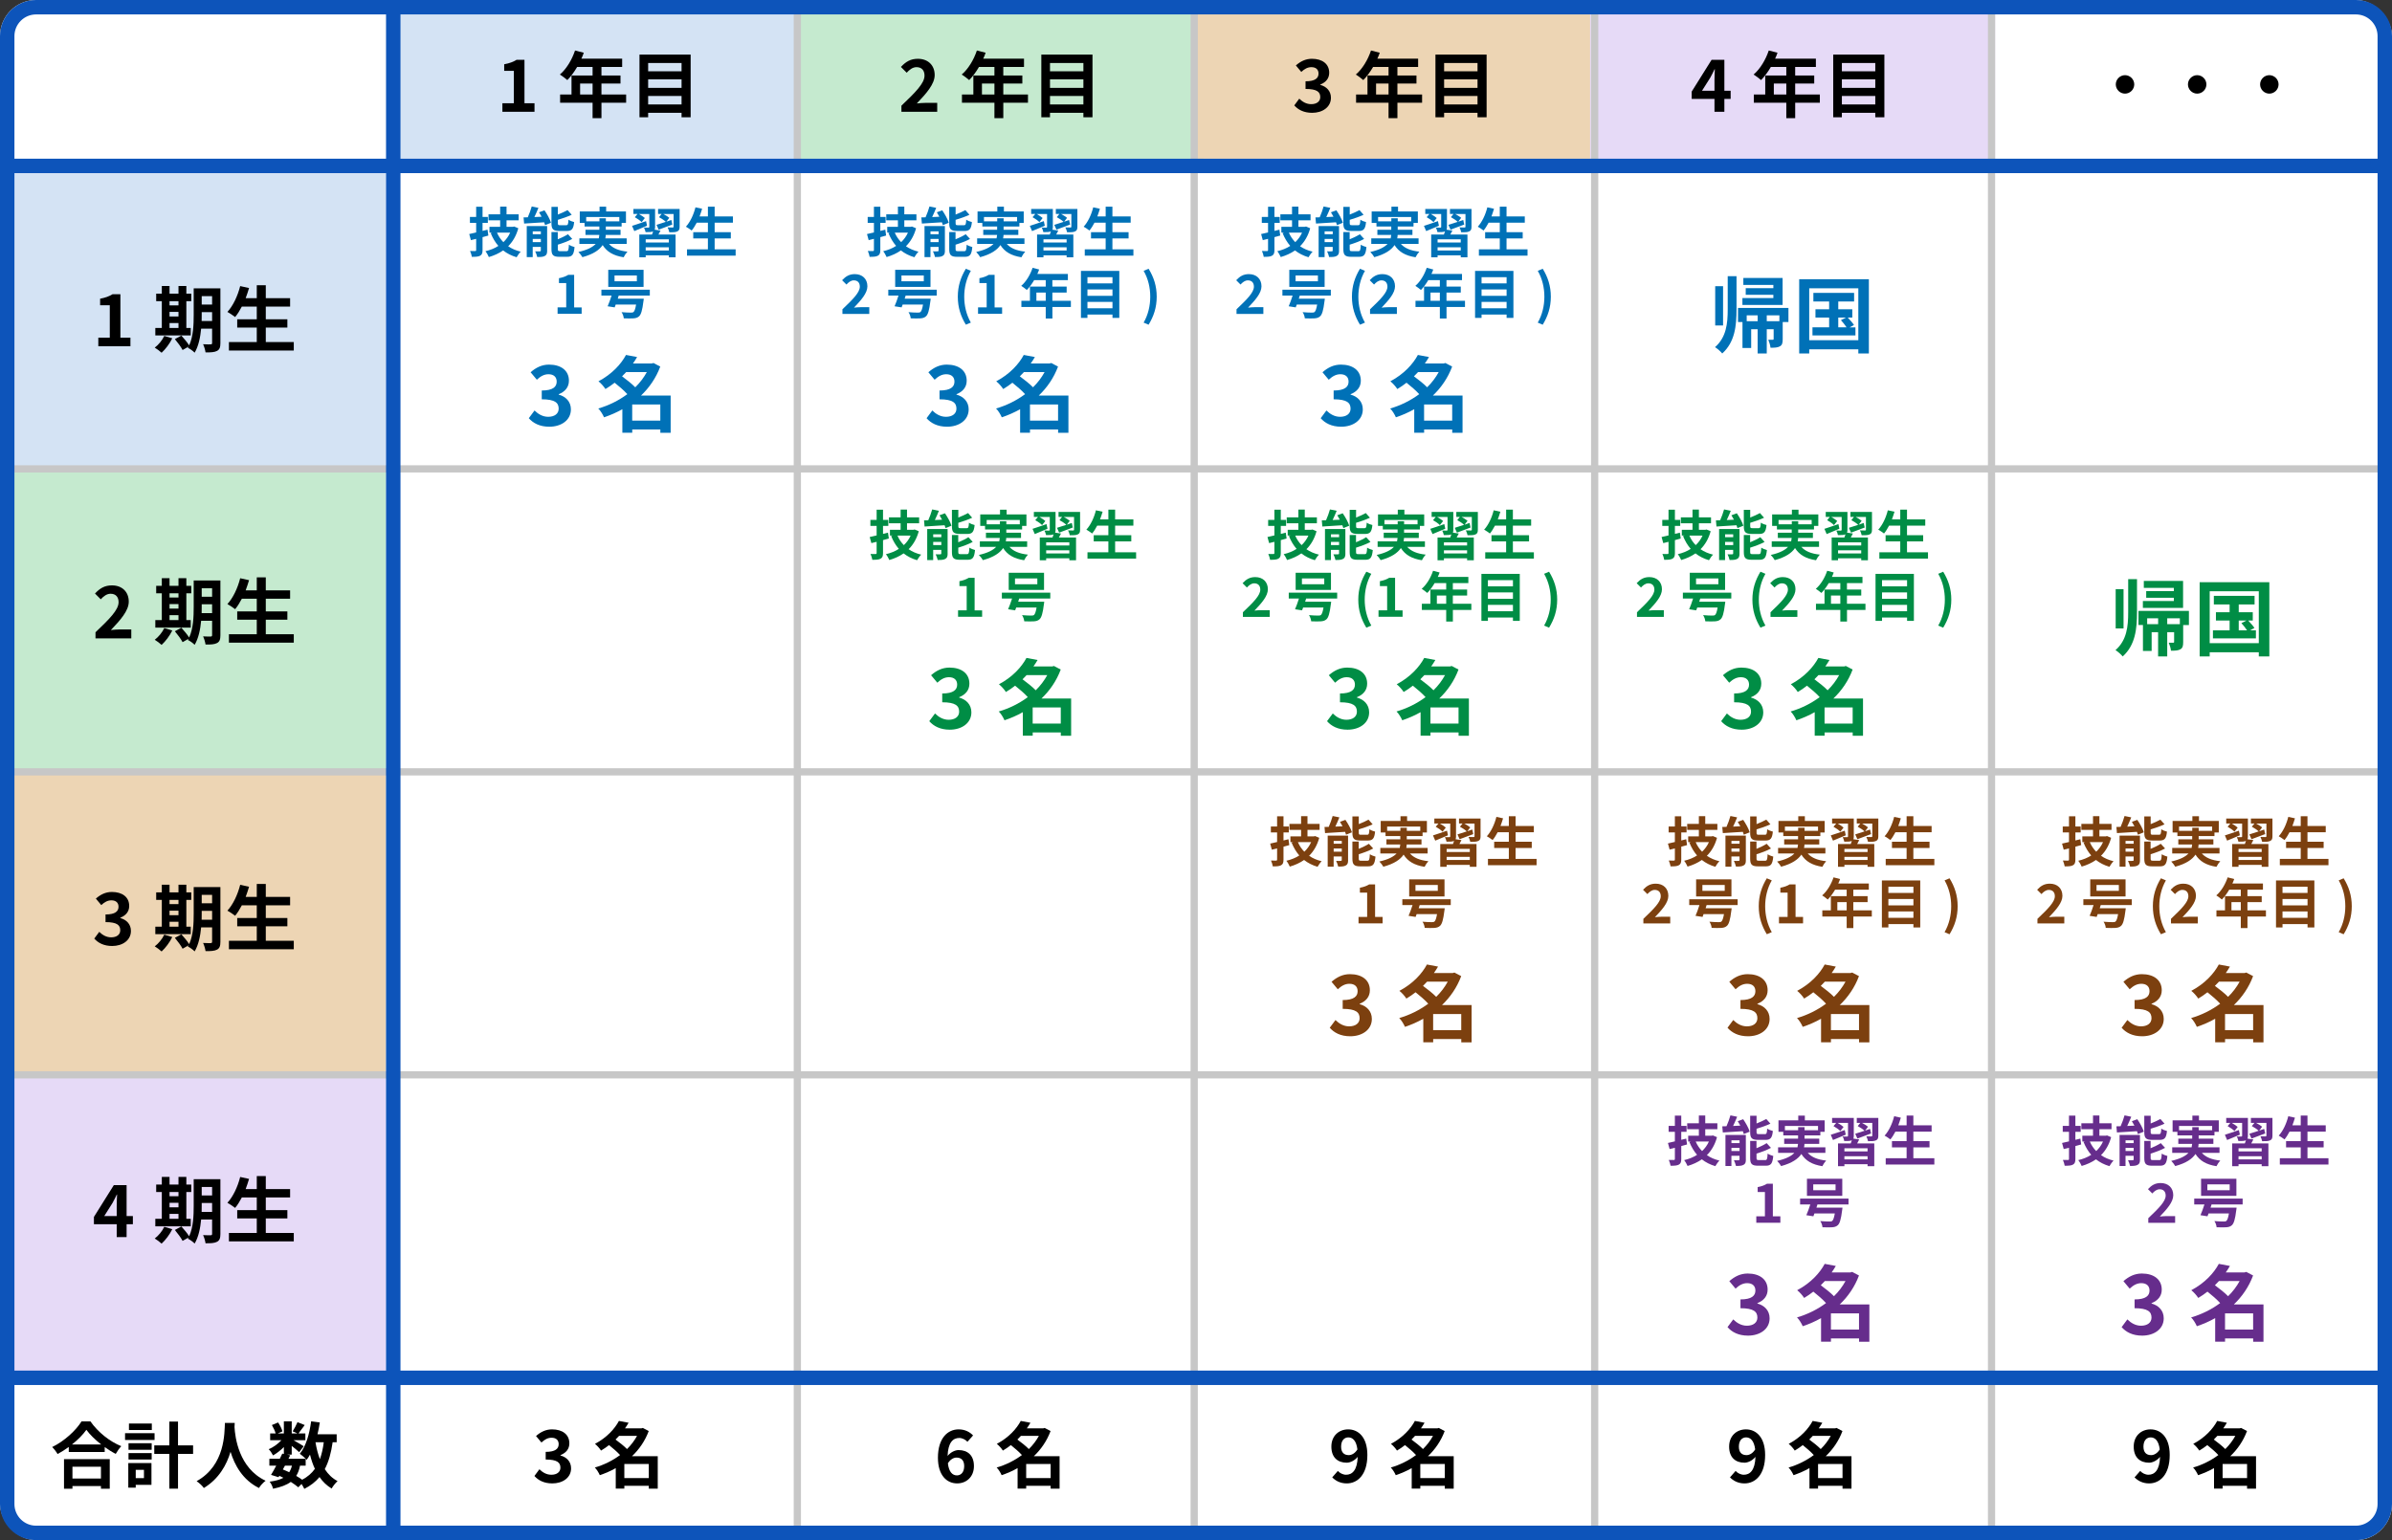 <?xml version="1.0" encoding="UTF-8"?>
<svg xmlns="http://www.w3.org/2000/svg" id="_レイヤー_9" data-name="レイヤー 9" viewBox="0 0 663 427">
  <rect x="0" y="0" width="663" height="427" fill="#333333" stroke="none"/>
  <defs>
    <style>
      .cls-1 {
        fill: #fff;
      }

      .cls-2 {
        stroke: #c7c7c7;
        stroke-width: 2px;
      }

      .cls-2, .cls-3 {
        fill: none;
        stroke-miterlimit: 10;
      }

      .cls-4 {
        fill: #7c400f;
      }

      .cls-5 {
        fill: #0d54ba;
      }

      .cls-6 {
        fill: #0071b7;
      }

      .cls-7 {
        fill: #008d45;
      }

      .cls-8 {
        fill: #edd5b4;
      }

      .cls-9 {
        fill: #d4e3f4;
      }

      .cls-10 {
        fill: #662d8c;
      }

      .cls-3 {
        stroke: #0d54ba;
        stroke-width: 4px;
      }

      .cls-11 {
        fill: #e6daf7;
      }

      .cls-12 {
        fill: #c5eacf;
      }
    </style>
  </defs>
  <rect class="cls-1" x="0" y="0" width="663" height="427" rx="10" ry="10"></rect>
  <rect class="cls-9" x="110" y="2" width="112.25" height="42"></rect>
  <rect class="cls-12" x="221.24" y="2" width="112.27" height="42"></rect>
  <rect class="cls-8" x="331.49" y="2" width="110.25" height="42"></rect>
  <rect class="cls-11" x="440.73" y="2" width="112.27" height="42"></rect>
  <rect class="cls-9" x="2.5" y="48" width="104.5" height="82"></rect>
  <rect class="cls-12" x="2.5" y="130" width="104.5" height="84"></rect>
  <rect class="cls-8" x="2.5" y="214" width="104.5" height="84"></rect>
  <rect class="cls-11" x="2.5" y="298" width="104.5" height="83"></rect>
  <g>
    <path d="m139.25,28.62h3.18v-8.98h-2.68v-1.82c1.48-.28,2.5-.66,3.44-1.24h2.18v12.04h2.78v2.38h-8.9v-2.38Z"></path>
    <path d="m173.55,28.48h-6.84v4.28h-2.46v-4.28h-9v-2.28h3.16v-5.26h5.84v-2.38h-4.28c-.82,1.42-1.78,2.7-2.72,3.64-.46-.4-1.48-1.2-2.06-1.54,1.8-1.52,3.34-4.08,4.2-6.66l2.42.62c-.18.56-.4,1.1-.66,1.64h11.3v2.3h-5.74v2.38h5.28v2.22h-5.28v3.04h6.84v2.28Zm-9.3-2.28v-3.04h-3.46v3.04h3.46Z"></path>
    <path d="m191.43,15.14v17.38h-2.52v-1.24h-9.26v1.24h-2.4V15.14h14.18Zm-11.78,2.32v2.3h9.26v-2.3h-9.26Zm0,4.54v2.36h9.26v-2.36h-9.26Zm9.26,6.96v-2.36h-9.26v2.36h9.26Z"></path>
  </g>
  <g>
    <path d="m27.25,93.62h3.18v-8.98h-2.68v-1.82c1.48-.28,2.5-.66,3.44-1.24h2.18v12.04h2.78v2.38h-8.9v-2.38Z"></path>
    <path d="m47.75,93.8c-.7,1.46-1.88,3.02-2.96,4-.44-.42-1.36-1.1-1.9-1.42,1.04-.78,2.08-2.04,2.64-3.24l2.22.66Zm5.12-.8h-9.82v-2.08h1.8v-7.42h-1.56v-2.08h1.56v-2.12h2.14v2.12h2.48v-2.12h2.18v2.12h1.36v2.08h-1.36v7.42h1.22v2.08Zm-5.88-9.5v1.16h2.48v-1.16h-2.48Zm0,4.24h2.48v-1.26h-2.48v1.26Zm0,3.18h2.48v-1.36h-2.48v1.36Zm14.1,4.18c0,1.18-.22,1.8-.92,2.18-.7.38-1.72.44-3.2.42-.08-.62-.38-1.66-.68-2.26.86.06,1.82.04,2.1.04.3,0,.4-.1.4-.42v-3.94h-3.04c-.22,2.36-.72,4.86-1.8,6.66-.38-.42-1.36-1.14-1.88-1.34.06-.12.14-.22.2-.34l-1.66.94c-.4-.78-1.36-2.1-2.14-3.02l1.8-.98c.72.8,1.66,1.9,2.16,2.72,1.16-2.5,1.26-5.88,1.26-8.48v-7.34h7.4v15.16Zm-2.3-6.1v-2.46h-2.88v.74c0,.52,0,1.1-.02,1.72h2.9Zm-2.88-6.9v2.34h2.88v-2.34h-2.88Z"></path>
    <path d="m81.43,94.84v2.34h-17.98v-2.34h7.72v-4.02h-5.42v-2.3h5.42v-3.52h-4.14c-.58,1.1-1.2,2.12-1.86,2.9-.48-.38-1.54-1.1-2.14-1.42,1.56-1.68,2.86-4.44,3.54-7.16l2.46.54c-.28.96-.6,1.9-.94,2.82h3.08v-3.6h2.5v3.6h6.74v2.32h-6.74v3.52h5.98v2.3h-5.98v4.02h7.76Z"></path>
  </g>
  <g>
    <path d="m26.47,175.3c3.86-3.68,6.4-6.2,6.4-8.34,0-1.46-.8-2.34-2.22-2.34-1.08,0-1.96.72-2.72,1.54l-1.6-1.6c1.36-1.46,2.68-2.26,4.7-2.26,2.8,0,4.66,1.78,4.66,4.5,0,2.52-2.32,5.12-4.96,7.88.74-.08,1.72-.16,2.42-.16h3.24v2.48h-9.92v-1.7Z"></path>
    <path d="m47.75,174.8c-.7,1.46-1.88,3.02-2.96,4-.44-.42-1.36-1.1-1.9-1.42,1.04-.78,2.08-2.04,2.64-3.24l2.22.66Zm5.12-.8h-9.82v-2.08h1.8v-7.42h-1.56v-2.08h1.56v-2.12h2.14v2.12h2.48v-2.12h2.18v2.12h1.36v2.08h-1.36v7.42h1.22v2.08Zm-5.88-9.5v1.16h2.48v-1.16h-2.48Zm0,4.24h2.48v-1.26h-2.48v1.26Zm0,3.18h2.48v-1.36h-2.48v1.36Zm14.1,4.18c0,1.18-.22,1.8-.92,2.18-.7.38-1.72.44-3.2.42-.08-.62-.38-1.66-.68-2.26.86.06,1.82.04,2.1.04.3,0,.4-.1.4-.42v-3.94h-3.04c-.22,2.36-.72,4.86-1.8,6.66-.38-.42-1.36-1.14-1.88-1.34.06-.12.14-.22.2-.34l-1.66.94c-.4-.78-1.36-2.1-2.14-3.02l1.8-.98c.72.8,1.66,1.9,2.16,2.72,1.16-2.5,1.26-5.88,1.26-8.48v-7.34h7.4v15.16Zm-2.3-6.1v-2.46h-2.88v.74c0,.52,0,1.1-.02,1.72h2.9Zm-2.88-6.9v2.34h2.88v-2.34h-2.88Z"></path>
    <path d="m81.43,175.84v2.34h-17.98v-2.34h7.72v-4.02h-5.42v-2.3h5.42v-3.52h-4.14c-.58,1.1-1.2,2.12-1.86,2.9-.48-.38-1.54-1.1-2.14-1.42,1.56-1.68,2.86-4.44,3.54-7.16l2.46.54c-.28.96-.6,1.9-.94,2.82h3.08v-3.6h2.5v3.6h6.74v2.32h-6.74v3.52h5.98v2.3h-5.98v4.02h7.76Z"></path>
  </g>
  <g>
    <path d="m26.13,260.22l1.38-1.86c.88.86,1.96,1.52,3.3,1.52,1.5,0,2.52-.72,2.52-1.96,0-1.4-.86-2.26-4.08-2.26v-2.12c2.72,0,3.6-.9,3.6-2.14,0-1.12-.72-1.78-1.98-1.78-1.06,0-1.92.5-2.8,1.32l-1.5-1.8c1.28-1.12,2.7-1.84,4.44-1.84,2.86,0,4.8,1.4,4.8,3.88,0,1.56-.92,2.64-2.46,3.26v.1c1.66.44,2.94,1.66,2.94,3.56,0,2.64-2.38,4.18-5.2,4.18-2.34,0-3.92-.88-4.96-2.06Z"></path>
    <path d="m47.75,259.8c-.7,1.46-1.88,3.02-2.96,4-.44-.42-1.36-1.1-1.9-1.42,1.04-.78,2.08-2.04,2.64-3.24l2.22.66Zm5.12-.8h-9.82v-2.08h1.8v-7.42h-1.56v-2.08h1.56v-2.12h2.14v2.12h2.48v-2.12h2.18v2.12h1.36v2.08h-1.36v7.42h1.22v2.08Zm-5.88-9.5v1.16h2.48v-1.16h-2.48Zm0,4.24h2.48v-1.26h-2.48v1.26Zm0,3.18h2.48v-1.36h-2.48v1.36Zm14.1,4.18c0,1.18-.22,1.8-.92,2.18-.7.38-1.72.44-3.2.42-.08-.62-.38-1.66-.68-2.26.86.06,1.82.04,2.1.04.3,0,.4-.1.4-.42v-3.94h-3.04c-.22,2.36-.72,4.86-1.8,6.66-.38-.42-1.36-1.14-1.88-1.34.06-.12.14-.22.2-.34l-1.66.94c-.4-.78-1.36-2.1-2.14-3.02l1.8-.98c.72.8,1.66,1.9,2.16,2.72,1.16-2.5,1.26-5.88,1.26-8.48v-7.34h7.4v15.16Zm-2.3-6.1v-2.46h-2.88v.74c0,.52,0,1.1-.02,1.72h2.9Zm-2.88-6.9v2.34h2.88v-2.34h-2.88Z"></path>
    <path d="m81.43,260.84v2.34h-17.98v-2.34h7.72v-4.02h-5.42v-2.3h5.42v-3.52h-4.14c-.58,1.1-1.2,2.12-1.86,2.9-.48-.38-1.54-1.1-2.14-1.42,1.56-1.68,2.86-4.44,3.54-7.16l2.46.54c-.28.96-.6,1.9-.94,2.82h3.08v-3.6h2.5v3.6h6.74v2.32h-6.74v3.52h5.98v2.3h-5.98v4.02h7.76Z"></path>
  </g>
  <g>
    <path d="m32.35,339.42h-6.32v-2.02l5.52-8.82h3.54v8.58h1.74v2.26h-1.74v3.58h-2.74v-3.58Zm0-2.26v-2.88c0-.86.06-2.22.1-3.08h-.08c-.36.78-.76,1.52-1.18,2.32l-2.3,3.64h3.46Z"></path>
    <path d="m47.75,340.8c-.7,1.46-1.88,3.02-2.96,4-.44-.42-1.36-1.1-1.9-1.42,1.04-.78,2.08-2.04,2.64-3.24l2.22.66Zm5.12-.8h-9.82v-2.08h1.8v-7.42h-1.56v-2.08h1.56v-2.12h2.14v2.12h2.48v-2.12h2.18v2.12h1.36v2.08h-1.36v7.42h1.22v2.08Zm-5.88-9.5v1.16h2.48v-1.16h-2.48Zm0,4.24h2.48v-1.26h-2.48v1.26Zm0,3.18h2.48v-1.36h-2.48v1.36Zm14.1,4.18c0,1.18-.22,1.8-.92,2.18-.7.38-1.72.44-3.2.42-.08-.62-.38-1.66-.68-2.26.86.06,1.82.04,2.1.04.3,0,.4-.1.4-.42v-3.94h-3.04c-.22,2.36-.72,4.86-1.8,6.66-.38-.42-1.36-1.14-1.88-1.34.06-.12.14-.22.2-.34l-1.66.94c-.4-.78-1.36-2.1-2.14-3.02l1.8-.98c.72.8,1.66,1.9,2.16,2.72,1.16-2.5,1.26-5.88,1.26-8.48v-7.34h7.4v15.16Zm-2.3-6.1v-2.46h-2.88v.74c0,.52,0,1.1-.02,1.72h2.9Zm-2.88-6.9v2.34h2.88v-2.34h-2.88Z"></path>
    <path d="m81.43,341.84v2.34h-17.98v-2.34h7.72v-4.02h-5.42v-2.3h5.42v-3.52h-4.14c-.58,1.1-1.2,2.12-1.86,2.9-.48-.38-1.54-1.1-2.14-1.42,1.56-1.68,2.86-4.44,3.54-7.16l2.46.54c-.28.96-.6,1.9-.94,2.82h3.08v-3.6h2.5v3.6h6.74v2.32h-6.74v3.52h5.98v2.3h-5.98v4.02h7.76Z"></path>
  </g>
  <g>
    <path d="m25.06,394.08c2.14,3.06,5.38,5.6,8.56,6.88-.58.62-1.12,1.4-1.54,2.14-1.02-.52-2.06-1.18-3.06-1.9v1.38h-9.96v-1.4c-.98.72-2.04,1.38-3.1,1.96-.32-.58-.98-1.44-1.5-1.94,3.44-1.66,6.64-4.68,8.14-7.12h2.46Zm-7.32,10.48h12.68v8.2h-2.44v-.74h-7.9v.74h-2.34v-8.2Zm10.3-4.08c-1.66-1.3-3.14-2.74-4.1-4.06-.94,1.34-2.34,2.76-3.98,4.06h8.08Zm-7.96,6.18v3.26h7.9v-3.26h-7.9Z"></path>
    <path d="m42.84,399.24h-8.18v-1.88h8.18v1.88Zm-.86,12.44h-4.36v.78h-2.06v-6.82h6.42v6.04Zm-6.36-11.54h6.42v1.82h-6.42v-1.82Zm0,2.74h6.42v1.78h-6.42v-1.78Zm6.46-6.4h-6.34v-1.8h6.34v1.8Zm-4.46,11.04v2.3h2.28v-2.3h-2.28Zm15.9-4.42h-4.18v9.64h-2.4v-9.64h-4.18v-2.36h4.18v-6.6h2.4v6.6h4.18v2.36Z"></path>
    <path d="m65.06,394.52c-.02.32-.04.72-.06,1.14.16,2.76,1.16,11.38,8.62,14.88-.74.56-1.46,1.38-1.84,2.02-4.52-2.24-6.76-6.36-7.88-10.04-1.08,3.6-3.18,7.46-7.4,10.04-.42-.62-1.2-1.34-2-1.9,7.98-4.42,7.7-13.5,7.84-16.14h2.72Z"></path>
    <path d="m92.2,399.86c-.42,2.96-1.1,5.44-2.18,7.46.92,1.42,2.08,2.56,3.54,3.32-.54.48-1.28,1.4-1.64,2.06-1.36-.82-2.46-1.88-3.36-3.18-1.1,1.32-2.48,2.4-4.22,3.28-.14-.34-.44-.88-.76-1.36l-.9.92c-.54-.46-1.26-.98-2.08-1.5-1.18.88-2.78,1.46-4.92,1.9-.14-.68-.56-1.48-.94-1.96,1.62-.22,2.86-.54,3.8-1.08-.36-.2-.74-.38-1.12-.54l-.22.38-2.08-.64c.44-.7.94-1.6,1.44-2.56h-1.9v-1.92h2.9c.24-.5.48-.98.68-1.42l.44.1v-1.92c-.92.92-2,1.76-3,2.32-.26-.52-.76-1.3-1.2-1.72,1.22-.5,2.56-1.46,3.52-2.5h-3.12v-1.88h1.52c-.18-.68-.62-1.6-1.04-2.32l1.72-.72c.52.76,1.04,1.78,1.2,2.48l-1.28.56h1.68v-3.36h2.18v3.36h1.58l-1.32-.58c.46-.72,1.02-1.78,1.34-2.54l2,.8c-.62.86-1.24,1.7-1.72,2.32h1.9v1.88h-3.28c.96.54,2.38,1.38,2.82,1.68l-1.26,1.64c-.44-.42-1.28-1.12-2.06-1.74v2.42h-1.28l.86.18-.48.96h4.76c-.46-.46-1.18-1.08-1.62-1.38,1.7-2.04,2.66-5.44,3.14-9l2.4.32c-.16,1.12-.38,2.22-.64,3.28h5.32v2.2h-1.12Zm-13.8,7.56c.6.24,1.18.48,1.76.76.32-.5.58-1.1.76-1.82h-1.94l-.58,1.06Zm4.76-1.06c-.22,1.12-.56,2.06-1.06,2.84.62.36,1.2.72,1.66,1.06,1.48-.78,2.64-1.78,3.52-3.02-.56-1.18-1-2.5-1.36-3.94-.28.52-.6,1-.92,1.44-.08-.08-.16-.18-.28-.3v1.92h-1.56Zm4.28-6.5c.28,1.68.68,3.26,1.22,4.7.5-1.36.86-2.94,1.08-4.7h-2.3Z"></path>
  </g>
  <g>
    <path class="cls-6" d="m146.57,115.95l1.59-2.14c1.01.99,2.25,1.75,3.79,1.75,1.72,0,2.9-.83,2.9-2.25,0-1.61-.99-2.6-4.69-2.6v-2.44c3.13,0,4.14-1.04,4.14-2.46,0-1.29-.83-2.05-2.28-2.05-1.22,0-2.21.58-3.22,1.52l-1.73-2.07c1.47-1.29,3.1-2.12,5.1-2.12,3.29,0,5.52,1.61,5.52,4.46,0,1.79-1.06,3.04-2.83,3.75v.11c1.91.51,3.38,1.91,3.38,4.09,0,3.04-2.74,4.81-5.98,4.81-2.69,0-4.51-1.01-5.7-2.37Z"></path>
    <path class="cls-6" d="m185.88,120h-2.85v-.92h-7.79v.9h-2.74v-6.53c-1.61.92-3.33,1.66-5.08,2.25-.32-.76-1.01-1.89-1.59-2.44,2.87-.83,5.66-2.21,8.05-3.98-.92-1.01-2.3-2.21-3.52-3.17-.78.62-1.63,1.2-2.55,1.75-.41-.67-1.31-1.68-1.93-2.14,3.77-2,6.3-4.81,7.63-7.31l3.08.58c-.34.6-.74,1.2-1.15,1.79h5.22l.46-.14,1.89.99c-1.17,3.15-3.04,5.84-5.33,8.03h8.21v10.35Zm-12.33-16.83c-.37.39-.74.78-1.13,1.17,1.22.9,2.69,2.05,3.66,3.04,1.29-1.26,2.37-2.69,3.2-4.21h-5.73Zm9.47,13.45v-4.48h-7.79v4.48h7.79Z"></path>
  </g>
  <g>
    <path class="cls-6" d="m135.35,65.31c-.53.15-1.06.3-1.6.44v3.58c0,.87-.17,1.29-.68,1.57-.49.27-1.21.31-2.28.31-.06-.45-.29-1.15-.5-1.62.58.02,1.2.02,1.4.02.21,0,.29-.08.29-.3v-3.09l-1.46.36-.46-1.69c.55-.12,1.2-.25,1.92-.44v-2.65h-1.73v-1.65h1.73v-2.83h1.77v2.83h1.47v1.65h-1.47v2.22l1.38-.34.23,1.63Zm8.31-2.02c-.57,2.07-1.53,3.72-2.81,4.98.99.69,2.15,1.19,3.48,1.51-.38.36-.88,1.08-1.14,1.54-1.45-.43-2.68-1.06-3.73-1.89-1.17.81-2.49,1.41-3.96,1.84-.2-.48-.62-1.23-.95-1.62,1.32-.31,2.54-.79,3.58-1.47-.87-1-1.57-2.19-2.13-3.57l.45-.13h-.78v-1.6h2.96v-1.8h-3.23v-1.65h3.23v-2.15h1.77v2.15h3.36v1.65h-3.36v1.8h1.8l.31-.08,1.14.48Zm-5.91,1.2c.42.99,1.02,1.89,1.77,2.65.78-.73,1.44-1.63,1.89-2.65h-3.66Z"></path>
    <path class="cls-6" d="m150.91,58.3c.73,1.06,1.53,2.49,1.81,3.46l-1.63.66c-.06-.24-.15-.51-.27-.79-1.98.14-4.02.25-5.55.35l-.15-1.7c.36,0,.75-.01,1.17-.03.42-.94.84-2.1,1.09-3.01l1.86.38c-.34.87-.75,1.77-1.12,2.56l2-.09c-.23-.42-.46-.84-.71-1.23l1.5-.55Zm.75,11.19c0,.78-.15,1.21-.65,1.47-.51.29-1.2.3-2.1.3-.09-.47-.36-1.16-.57-1.58.52.03,1.12.02,1.32,0,.18,0,.24-.04.24-.23v-1h-2.25v2.83h-1.65v-8.61h5.65v6.81Zm-4-5.34v.78h2.25v-.78h-2.25Zm2.25,2.98v-.88h-2.25v.88h2.25Zm5.11-3.1c-1.75,0-2.17-.52-2.17-2.17v-4.51h1.77v2.14c1-.39,1.99-.85,2.7-1.24l1.14,1.29c-1.14.54-2.54,1.02-3.84,1.41v.89c0,.54.09.6.66.6h1.64c.48,0,.58-.23.65-1.53.36.27,1.09.56,1.57.66-.19,1.92-.66,2.47-2.04,2.47h-2.07Zm1.98,5.61c.51,0,.61-.29.69-1.8.38.27,1.09.54,1.56.66-.2,2.12-.65,2.7-2.08,2.7h-2.13c-1.75,0-2.19-.51-2.19-2.16v-4.71h1.75v2.02c1.06-.44,2.1-.93,2.82-1.41l1.19,1.31c-1.15.63-2.64,1.17-4,1.59v1.2c0,.52.1.6.69.6h1.71Z"></path>
    <path class="cls-6" d="m168.8,67.63c1.06,1.2,2.74,1.89,5.11,2.14-.36.38-.83,1.08-1.05,1.56-2.85-.45-4.63-1.51-5.82-3.38-.89,1.33-2.55,2.52-5.61,3.35-.21-.39-.72-1.06-1.11-1.44,2.52-.57,3.96-1.35,4.78-2.23h-4.51v-1.54h5.38c.07-.31.12-.63.15-.95h-3.84v-1.44h3.85v-.9h-4.1v-.99h-1.33v-3.19h5.48v-1.31h1.83v1.31h5.49v3.19h-1.2v.99h-4.38v.9h4.08v1.44h-4.1c-.01.31-.04.63-.12.95h5.92v1.54h-4.92Zm-2.65-6.27v-.85h1.78v.85h3.73v-1.19h-9.18v1.19h3.66Z"></path>
    <path class="cls-6" d="m179.35,62.59c-1.2.52-2.47,1.05-3.54,1.48l-.62-1.45c.98-.3,2.44-.81,3.88-1.31l.27,1.27Zm3.73,1.33c-.18.39-.39.77-.58,1.1h4.75v6.31h-1.86v-.54h-6.42v.54h-1.77v-6.31h3.52c.12-.29.22-.6.31-.87l-.05.02c-.46.19-1.12.19-2.04.19-.06-.39-.27-.92-.45-1.26.51.01,1.1.01,1.26.01s.22-.06.22-.21v-3.57h-2.89c.6.33,1.3.78,1.66,1.12l-.9,1.14c-.38-.42-1.21-1-1.89-1.37l.75-.9h-1.14v-1.38h6.01v4.96c0,.33-.03.58-.12.78l1.6.23Zm2.31,2.44h-6.42v.87h6.42v-.87Zm0,3.08v-.87h-6.42v.87h6.42Zm2.98-6.57c0,.72-.15,1.08-.66,1.3-.49.23-1.21.24-2.19.23-.08-.42-.29-.98-.48-1.35.57.03,1.23.03,1.41.03.19-.02.25-.06.25-.23v-3.52h-2.86c.62.31,1.31.75,1.67,1.06l-.81,1.08c.45-.17.92-.31,1.38-.48l.27,1.27c-1.29.5-2.67,1-3.78,1.41l-.6-1.33c.69-.21,1.6-.5,2.58-.83-.42-.42-1.25-.96-1.89-1.3l.72-.89h-.98v-1.38h5.97v4.92Z"></path>
    <path class="cls-6" d="m203.9,69.13v1.75h-13.48v-1.75h5.79v-3.02h-4.06v-1.73h4.06v-2.64h-3.1c-.44.82-.9,1.59-1.4,2.17-.36-.29-1.15-.82-1.6-1.06,1.17-1.26,2.15-3.33,2.65-5.37l1.85.4c-.21.72-.45,1.42-.71,2.12h2.31v-2.7h1.87v2.7h5.06v1.74h-5.06v2.64h4.48v1.73h-4.48v3.02h5.82Z"></path>
    <path class="cls-6" d="m154.56,85.22h2.38v-6.73h-2.01v-1.36c1.11-.21,1.88-.5,2.58-.93h1.63v9.03h2.08v1.78h-6.67v-1.78Z"></path>
    <path class="cls-6" d="m171.5,81.93l-.28.89h7.21s-.03.49-.09.73c-.3,2.46-.66,3.65-1.2,4.14-.47.42-.95.54-1.65.58-.57.04-1.54.03-2.6-.01-.03-.51-.27-1.22-.61-1.71,1,.1,2.1.12,2.55.12.34,0,.54-.01.75-.15.29-.23.52-.87.73-2.08h-5.65c-.09.29-.19.54-.29.78l-1.95-.3c.35-.79.75-1.9,1.1-2.98h-2.83v-1.62h13.42v1.62h-8.61Zm6.88-2.38h-9.79v-4.74h9.79v4.74Zm-1.86-3.18h-6.19v1.62h6.19v-1.62Z"></path>
  </g>
  <g>
    <path class="cls-6" d="m256.82,115.95l1.59-2.14c1.01.99,2.25,1.75,3.79,1.75,1.72,0,2.9-.83,2.9-2.25,0-1.61-.99-2.6-4.69-2.6v-2.44c3.13,0,4.14-1.04,4.14-2.46,0-1.29-.83-2.05-2.28-2.05-1.22,0-2.21.58-3.22,1.52l-1.73-2.07c1.47-1.29,3.1-2.12,5.1-2.12,3.29,0,5.52,1.61,5.52,4.46,0,1.79-1.06,3.04-2.83,3.75v.11c1.91.51,3.38,1.91,3.38,4.09,0,3.04-2.74,4.81-5.98,4.81-2.69,0-4.51-1.01-5.7-2.37Z"></path>
    <path class="cls-6" d="m296.13,120h-2.85v-.92h-7.79v.9h-2.74v-6.53c-1.61.92-3.33,1.66-5.08,2.25-.32-.76-1.01-1.89-1.59-2.44,2.87-.83,5.66-2.21,8.05-3.98-.92-1.01-2.3-2.21-3.52-3.17-.78.62-1.63,1.2-2.55,1.75-.41-.67-1.31-1.68-1.93-2.14,3.77-2,6.3-4.81,7.63-7.31l3.08.58c-.34.6-.74,1.2-1.15,1.79h5.22l.46-.14,1.89.99c-1.17,3.15-3.04,5.84-5.33,8.03h8.21v10.35Zm-12.33-16.83c-.37.39-.74.78-1.13,1.17,1.22.9,2.69,2.05,3.66,3.04,1.29-1.26,2.37-2.69,3.2-4.21h-5.73Zm9.47,13.45v-4.48h-7.79v4.48h7.79Z"></path>
  </g>
  <g>
    <path class="cls-6" d="m245.6,65.31c-.53.15-1.06.3-1.6.44v3.58c0,.87-.17,1.29-.68,1.57-.49.27-1.21.31-2.28.31-.06-.45-.29-1.15-.5-1.62.58.02,1.2.02,1.4.02.21,0,.29-.08.29-.3v-3.09l-1.46.36-.46-1.69c.55-.12,1.2-.25,1.92-.44v-2.65h-1.73v-1.65h1.73v-2.83h1.77v2.83h1.47v1.65h-1.47v2.22l1.38-.34.23,1.63Zm8.31-2.02c-.57,2.07-1.53,3.72-2.81,4.98.99.69,2.15,1.19,3.48,1.51-.38.36-.88,1.08-1.14,1.54-1.45-.43-2.68-1.06-3.73-1.89-1.17.81-2.49,1.41-3.96,1.84-.2-.48-.62-1.23-.95-1.62,1.32-.31,2.54-.79,3.58-1.47-.87-1-1.57-2.19-2.13-3.57l.45-.13h-.78v-1.6h2.96v-1.8h-3.23v-1.65h3.23v-2.15h1.77v2.15h3.36v1.65h-3.36v1.8h1.8l.31-.08,1.14.48Zm-5.91,1.2c.42.99,1.02,1.89,1.77,2.65.78-.73,1.44-1.63,1.89-2.65h-3.66Z"></path>
    <path class="cls-6" d="m261.16,58.3c.73,1.06,1.53,2.49,1.81,3.46l-1.63.66c-.06-.24-.15-.51-.27-.79-1.98.14-4.02.25-5.55.35l-.15-1.7c.36,0,.75-.01,1.17-.03.42-.94.84-2.1,1.09-3.01l1.86.38c-.34.87-.75,1.77-1.12,2.56l2-.09c-.23-.42-.46-.84-.71-1.23l1.5-.55Zm.75,11.19c0,.78-.15,1.21-.65,1.47-.51.29-1.2.3-2.1.3-.09-.47-.36-1.16-.57-1.58.52.03,1.12.02,1.32,0,.18,0,.24-.04.24-.23v-1h-2.25v2.83h-1.65v-8.61h5.65v6.81Zm-4-5.34v.78h2.25v-.78h-2.25Zm2.25,2.98v-.88h-2.25v.88h2.25Zm5.11-3.1c-1.75,0-2.17-.52-2.17-2.17v-4.51h1.77v2.14c1-.39,1.99-.85,2.7-1.24l1.14,1.29c-1.14.54-2.54,1.02-3.84,1.41v.89c0,.54.09.6.66.6h1.64c.48,0,.58-.23.65-1.53.36.27,1.09.56,1.57.66-.19,1.92-.66,2.47-2.04,2.47h-2.07Zm1.98,5.61c.51,0,.61-.29.69-1.8.38.27,1.09.54,1.56.66-.2,2.12-.65,2.7-2.08,2.7h-2.13c-1.75,0-2.19-.51-2.19-2.16v-4.71h1.75v2.02c1.06-.44,2.1-.93,2.82-1.41l1.19,1.31c-1.15.63-2.64,1.17-4,1.59v1.2c0,.52.1.6.69.6h1.71Z"></path>
    <path class="cls-6" d="m279.05,67.63c1.06,1.2,2.74,1.89,5.11,2.14-.36.38-.83,1.08-1.05,1.56-2.85-.45-4.63-1.51-5.82-3.38-.89,1.33-2.55,2.52-5.61,3.35-.21-.39-.72-1.06-1.11-1.44,2.52-.57,3.96-1.35,4.78-2.23h-4.51v-1.54h5.38c.07-.31.12-.63.15-.95h-3.84v-1.44h3.85v-.9h-4.1v-.99h-1.33v-3.19h5.48v-1.31h1.83v1.31h5.49v3.19h-1.2v.99h-4.38v.9h4.08v1.44h-4.1c-.01.31-.04.63-.12.95h5.92v1.54h-4.92Zm-2.65-6.27v-.85h1.78v.85h3.73v-1.19h-9.18v1.19h3.66Z"></path>
    <path class="cls-6" d="m289.6,62.59c-1.2.52-2.47,1.05-3.54,1.48l-.62-1.45c.98-.3,2.44-.81,3.88-1.31l.27,1.27Zm3.73,1.33c-.18.39-.39.77-.58,1.1h4.75v6.31h-1.86v-.54h-6.42v.54h-1.77v-6.31h3.52c.12-.29.22-.6.31-.87l-.05.02c-.46.19-1.12.19-2.04.19-.06-.39-.27-.92-.45-1.26.51.01,1.1.01,1.26.01s.22-.06.22-.21v-3.57h-2.89c.6.33,1.3.78,1.66,1.12l-.9,1.14c-.38-.42-1.21-1-1.89-1.37l.75-.9h-1.14v-1.38h6.01v4.96c0,.33-.03.58-.12.78l1.6.23Zm2.31,2.44h-6.42v.87h6.42v-.87Zm0,3.08v-.87h-6.42v.87h6.42Zm2.98-6.57c0,.72-.15,1.08-.66,1.3-.49.23-1.21.24-2.19.23-.08-.42-.29-.98-.48-1.35.57.03,1.23.03,1.41.03.19-.02.25-.06.25-.23v-3.52h-2.86c.62.31,1.31.75,1.67,1.06l-.81,1.08c.45-.17.92-.31,1.38-.48l.27,1.27c-1.29.5-2.67,1-3.78,1.41l-.6-1.33c.69-.21,1.6-.5,2.58-.83-.42-.42-1.25-.96-1.89-1.3l.72-.89h-.98v-1.38h5.97v4.92Z"></path>
    <path class="cls-6" d="m314.15,69.13v1.75h-13.48v-1.75h5.79v-3.02h-4.06v-1.73h4.06v-2.64h-3.1c-.44.82-.9,1.59-1.4,2.17-.36-.29-1.15-.82-1.6-1.06,1.17-1.26,2.15-3.33,2.65-5.37l1.85.4c-.21.72-.45,1.42-.71,2.12h2.31v-2.7h1.87v2.7h5.06v1.74h-5.06v2.64h4.48v1.73h-4.48v3.02h5.82Z"></path>
    <path class="cls-6" d="m233.52,85.73c2.9-2.76,4.8-4.65,4.8-6.25,0-1.09-.6-1.75-1.67-1.75-.81,0-1.47.54-2.04,1.16l-1.2-1.2c1.02-1.09,2.01-1.69,3.52-1.69,2.1,0,3.49,1.33,3.49,3.38,0,1.89-1.74,3.84-3.72,5.91.56-.06,1.29-.12,1.81-.12h2.43v1.86h-7.44v-1.27Z"></path>
    <path class="cls-6" d="m251.03,81.93l-.28.89h7.21s-.03.49-.09.73c-.3,2.46-.66,3.65-1.2,4.14-.47.42-.95.54-1.65.58-.57.04-1.54.03-2.6-.01-.03-.51-.27-1.22-.61-1.71,1,.1,2.1.12,2.55.12.34,0,.54-.01.75-.15.29-.23.52-.87.73-2.08h-5.65c-.09.29-.19.54-.29.78l-1.95-.3c.35-.79.75-1.9,1.09-2.98h-2.83v-1.62h13.42v1.62h-8.61Zm6.88-2.38h-9.79v-4.74h9.79v4.74Zm-1.86-3.18h-6.19v1.62h6.19v-1.62Z"></path>
    <path class="cls-6" d="m265.48,82.26c0-2.98.83-5.44,2.23-7.75l1.38.58c-1.26,2.19-1.83,4.72-1.83,7.17s.57,4.99,1.83,7.18l-1.38.58c-1.41-2.32-2.23-4.75-2.23-7.77Z"></path>
    <path class="cls-6" d="m271.1,85.22h2.38v-6.73h-2.01v-1.36c1.11-.21,1.88-.5,2.58-.93h1.63v9.03h2.08v1.78h-6.67v-1.78Z"></path>
    <path class="cls-6" d="m296.83,85.11h-5.13v3.21h-1.85v-3.21h-6.75v-1.71h2.37v-3.94h4.38v-1.79h-3.21c-.62,1.06-1.33,2.02-2.04,2.73-.35-.3-1.11-.9-1.54-1.15,1.35-1.14,2.5-3.06,3.15-5l1.81.47c-.14.42-.3.82-.5,1.23h8.47v1.72h-4.3v1.79h3.96v1.66h-3.96v2.28h5.13v1.71Zm-6.98-1.71v-2.28h-2.59v2.28h2.59Z"></path>
    <path class="cls-6" d="m310.24,75.11v13.03h-1.89v-.93h-6.94v.93h-1.8v-13.03h10.63Zm-8.83,1.74v1.72h6.94v-1.72h-6.94Zm0,3.4v1.77h6.94v-1.77h-6.94Zm6.94,5.22v-1.77h-6.94v1.77h6.94Z"></path>
    <path class="cls-6" d="m316.99,89.44c1.26-2.19,1.83-4.71,1.83-7.18s-.57-4.98-1.83-7.17l1.37-.58c1.42,2.31,2.25,4.77,2.25,7.75s-.83,5.44-2.25,7.77l-1.37-.58Z"></path>
  </g>
  <g>
    <path class="cls-6" d="m366.06,115.95l1.59-2.14c1.01.99,2.25,1.75,3.79,1.75,1.72,0,2.9-.83,2.9-2.25,0-1.61-.99-2.6-4.69-2.6v-2.44c3.13,0,4.14-1.04,4.14-2.46,0-1.29-.83-2.05-2.28-2.05-1.22,0-2.21.58-3.22,1.52l-1.73-2.07c1.47-1.29,3.1-2.12,5.1-2.12,3.29,0,5.52,1.61,5.52,4.46,0,1.79-1.06,3.04-2.83,3.75v.11c1.91.51,3.38,1.91,3.38,4.09,0,3.04-2.74,4.81-5.98,4.81-2.69,0-4.51-1.01-5.7-2.37Z"></path>
    <path class="cls-6" d="m405.37,120h-2.85v-.92h-7.79v.9h-2.74v-6.53c-1.61.92-3.33,1.66-5.08,2.25-.32-.76-1.01-1.89-1.59-2.44,2.87-.83,5.66-2.21,8.05-3.98-.92-1.01-2.3-2.21-3.52-3.17-.78.62-1.63,1.2-2.55,1.75-.41-.67-1.31-1.68-1.93-2.14,3.77-2,6.3-4.81,7.63-7.31l3.08.58c-.34.6-.74,1.2-1.15,1.79h5.22l.46-.14,1.89.99c-1.17,3.15-3.04,5.84-5.33,8.03h8.21v10.35Zm-12.33-16.83c-.37.39-.74.78-1.13,1.17,1.22.9,2.69,2.05,3.66,3.04,1.29-1.26,2.37-2.69,3.2-4.21h-5.73Zm9.47,13.45v-4.48h-7.79v4.48h7.79Z"></path>
  </g>
  <g>
    <path class="cls-6" d="m478.88,76.57h2.44v9.15c0,4.6-.44,9.11-3.96,12.28-.44-.55-1.38-1.38-2-1.75,3.15-2.76,3.52-6.55,3.52-10.53v-9.15Zm-1.29,13.66h-2.18v-10.88h2.18v10.88Zm18.12-.94h-1.59v4.71c0,1.03-.12,1.66-.78,2.02-.64.37-1.49.39-2.6.39-.07-.69-.35-1.61-.62-2.21.55.02,1.06.02,1.24,0,.18,0,.25-.07.25-.25v-2.67h-1.91v6.71h-2.53v-6.71h-1.79v5.2h-2.41v-7.2h-1.24v-3.91h13.98v3.91Zm-1.63-4.74h-11.13v-1.91h8.58v-.9h-7.66v-1.84h7.66v-.9h-8.32v-1.93h10.88v7.47Zm-6.9,4.51v-1.63h-3.04v1.63h3.04Zm6.02-1.63h-3.5v1.63h3.5v-1.63Z"></path>
    <path class="cls-6" d="m518,77.42v20.58h-2.92v-1.15h-13.61v1.15h-2.78v-20.58h19.32Zm-2.92,16.9v-14.39h-13.61v14.39h13.61Zm-.8-3.56v2.23h-11.91v-2.23h4.62v-2.71h-3.79v-2.3h3.79v-2.16h-4.37v-2.39h11.29v2.39h-4.39v2.16h3.89v2.3h-1.26c.62.64,1.36,1.49,1.72,2.05l-1.2.67h1.61Zm-4.76,0h2.3c-.39-.62-1.03-1.4-1.56-2l1.4-.71h-2.14v2.71Z"></path>
  </g>
  <g>
    <path class="cls-6" d="m354.84,65.31c-.53.15-1.06.3-1.6.44v3.58c0,.87-.17,1.29-.68,1.57-.49.27-1.21.31-2.28.31-.06-.45-.29-1.15-.5-1.62.58.02,1.2.02,1.4.02.21,0,.29-.08.29-.3v-3.09l-1.46.36-.46-1.69c.55-.12,1.2-.25,1.92-.44v-2.65h-1.73v-1.65h1.73v-2.83h1.77v2.83h1.47v1.65h-1.47v2.22l1.38-.34.23,1.63Zm8.31-2.02c-.57,2.07-1.53,3.72-2.81,4.98.99.69,2.15,1.19,3.48,1.51-.38.36-.88,1.08-1.14,1.54-1.45-.43-2.68-1.06-3.73-1.89-1.17.81-2.49,1.41-3.96,1.84-.2-.48-.62-1.23-.95-1.62,1.32-.31,2.54-.79,3.58-1.47-.87-1-1.57-2.19-2.13-3.57l.45-.13h-.78v-1.6h2.96v-1.8h-3.23v-1.65h3.23v-2.15h1.77v2.15h3.36v1.65h-3.36v1.8h1.8l.31-.08,1.14.48Zm-5.91,1.2c.42.99,1.02,1.89,1.77,2.65.78-.73,1.44-1.63,1.89-2.65h-3.66Z"></path>
    <path class="cls-6" d="m370.4,58.3c.73,1.06,1.53,2.49,1.81,3.46l-1.63.66c-.06-.24-.15-.51-.27-.79-1.98.14-4.02.25-5.55.35l-.15-1.7c.36,0,.75-.01,1.17-.03.42-.94.84-2.1,1.09-3.01l1.86.38c-.34.87-.75,1.77-1.12,2.56l2-.09c-.23-.42-.46-.84-.71-1.23l1.5-.55Zm.75,11.19c0,.78-.15,1.21-.65,1.47-.51.29-1.2.3-2.1.3-.09-.47-.36-1.16-.57-1.58.52.03,1.12.02,1.32,0,.18,0,.24-.04.24-.23v-1h-2.25v2.83h-1.65v-8.61h5.65v6.81Zm-4-5.34v.78h2.25v-.78h-2.25Zm2.25,2.98v-.88h-2.25v.88h2.25Zm5.11-3.1c-1.75,0-2.17-.52-2.17-2.17v-4.51h1.77v2.14c1-.39,1.99-.85,2.7-1.24l1.14,1.29c-1.14.54-2.54,1.02-3.84,1.41v.89c0,.54.09.6.66.6h1.64c.48,0,.58-.23.65-1.53.36.27,1.09.56,1.57.66-.19,1.92-.66,2.47-2.04,2.47h-2.07Zm1.98,5.61c.51,0,.61-.29.69-1.8.38.27,1.09.54,1.56.66-.2,2.12-.65,2.7-2.08,2.7h-2.13c-1.75,0-2.19-.51-2.19-2.16v-4.71h1.75v2.02c1.06-.44,2.1-.93,2.82-1.41l1.19,1.31c-1.15.63-2.64,1.17-4,1.59v1.2c0,.52.1.6.69.6h1.71Z"></path>
    <path class="cls-6" d="m388.29,67.63c1.06,1.2,2.74,1.89,5.11,2.14-.36.38-.83,1.08-1.05,1.56-2.85-.45-4.63-1.51-5.82-3.38-.89,1.33-2.55,2.52-5.61,3.35-.21-.39-.72-1.06-1.11-1.44,2.52-.57,3.96-1.35,4.78-2.23h-4.51v-1.54h5.38c.07-.31.12-.63.15-.95h-3.84v-1.44h3.85v-.9h-4.1v-.99h-1.33v-3.19h5.48v-1.31h1.83v1.31h5.49v3.19h-1.2v.99h-4.38v.9h4.08v1.44h-4.1c-.01.31-.04.63-.12.95h5.92v1.54h-4.92Zm-2.65-6.27v-.85h1.78v.85h3.73v-1.19h-9.18v1.19h3.66Z"></path>
    <path class="cls-6" d="m398.84,62.59c-1.2.52-2.47,1.05-3.54,1.48l-.62-1.45c.98-.3,2.44-.81,3.88-1.31l.27,1.27Zm3.73,1.33c-.18.39-.39.77-.58,1.1h4.75v6.31h-1.86v-.54h-6.42v.54h-1.77v-6.31h3.52c.12-.29.22-.6.31-.87l-.05.02c-.46.19-1.12.19-2.04.19-.06-.39-.27-.92-.45-1.26.51.01,1.1.01,1.26.01s.22-.06.22-.21v-3.57h-2.89c.6.33,1.3.78,1.66,1.12l-.9,1.14c-.38-.42-1.21-1-1.89-1.37l.75-.9h-1.14v-1.38h6.01v4.96c0,.33-.03.58-.12.78l1.6.23Zm2.31,2.44h-6.42v.87h6.42v-.87Zm0,3.08v-.87h-6.42v.87h6.42Zm2.98-6.57c0,.72-.15,1.08-.66,1.3-.49.23-1.21.24-2.19.23-.08-.42-.29-.98-.48-1.35.57.03,1.23.03,1.41.03.19-.02.25-.06.25-.23v-3.52h-2.86c.62.31,1.31.75,1.67,1.06l-.81,1.08c.45-.17.92-.31,1.38-.48l.27,1.27c-1.29.5-2.67,1-3.78,1.41l-.6-1.33c.69-.21,1.6-.5,2.58-.83-.42-.42-1.25-.96-1.89-1.3l.72-.89h-.98v-1.38h5.97v4.92Z"></path>
    <path class="cls-6" d="m423.39,69.13v1.75h-13.48v-1.75h5.79v-3.02h-4.06v-1.73h4.06v-2.64h-3.1c-.44.82-.9,1.59-1.4,2.17-.36-.29-1.15-.82-1.6-1.06,1.17-1.26,2.15-3.33,2.65-5.37l1.85.4c-.21.72-.45,1.42-.71,2.12h2.31v-2.7h1.87v2.7h5.06v1.74h-5.06v2.64h4.48v1.73h-4.48v3.02h5.82Z"></path>
    <path class="cls-6" d="m342.75,85.73c2.9-2.76,4.8-4.65,4.8-6.25,0-1.09-.6-1.75-1.67-1.75-.81,0-1.47.54-2.04,1.16l-1.2-1.2c1.02-1.09,2.01-1.69,3.52-1.69,2.1,0,3.49,1.33,3.49,3.38,0,1.89-1.74,3.84-3.72,5.91.56-.06,1.29-.12,1.81-.12h2.43v1.86h-7.44v-1.27Z"></path>
    <path class="cls-6" d="m360.27,81.93l-.28.89h7.21s-.03.49-.09.73c-.3,2.46-.66,3.65-1.2,4.14-.47.42-.95.54-1.65.58-.57.04-1.54.03-2.6-.01-.03-.51-.27-1.22-.61-1.71,1,.1,2.1.12,2.55.12.34,0,.54-.01.75-.15.29-.23.52-.87.73-2.08h-5.65c-.09.29-.19.54-.29.78l-1.95-.3c.35-.79.75-1.9,1.09-2.98h-2.83v-1.62h13.42v1.62h-8.61Zm6.88-2.38h-9.79v-4.74h9.79v4.74Zm-1.86-3.18h-6.19v1.62h6.19v-1.62Z"></path>
    <path class="cls-6" d="m374.72,82.26c0-2.98.83-5.44,2.23-7.75l1.38.58c-1.26,2.19-1.83,4.72-1.83,7.17s.57,4.99,1.83,7.18l-1.38.58c-1.41-2.32-2.23-4.75-2.23-7.77Z"></path>
    <path class="cls-6" d="m379.76,85.73c2.9-2.76,4.8-4.65,4.8-6.25,0-1.09-.6-1.75-1.67-1.75-.81,0-1.47.54-2.04,1.16l-1.2-1.2c1.02-1.09,2.01-1.69,3.52-1.69,2.1,0,3.49,1.33,3.49,3.38,0,1.89-1.74,3.84-3.72,5.91.56-.06,1.29-.12,1.81-.12h2.43v1.86h-7.44v-1.27Z"></path>
    <path class="cls-6" d="m406.07,85.11h-5.13v3.21h-1.85v-3.21h-6.75v-1.71h2.37v-3.94h4.38v-1.79h-3.21c-.62,1.06-1.33,2.02-2.04,2.73-.35-.3-1.11-.9-1.54-1.15,1.35-1.14,2.5-3.06,3.15-5l1.81.47c-.14.42-.3.82-.5,1.23h8.47v1.72h-4.3v1.79h3.96v1.66h-3.96v2.28h5.13v1.71Zm-6.98-1.71v-2.28h-2.59v2.28h2.59Z"></path>
    <path class="cls-6" d="m419.48,75.11v13.03h-1.89v-.93h-6.94v.93h-1.8v-13.03h10.63Zm-8.83,1.74v1.72h6.94v-1.72h-6.94Zm0,3.4v1.77h6.94v-1.77h-6.94Zm6.94,5.22v-1.77h-6.94v1.77h6.94Z"></path>
    <path class="cls-6" d="m426.23,89.44c1.26-2.19,1.83-4.71,1.83-7.18s-.57-4.98-1.83-7.17l1.37-.58c1.42,2.31,2.25,4.77,2.25,7.75s-.83,5.44-2.25,7.77l-1.37-.58Z"></path>
  </g>
  <g>
    <path class="cls-7" d="m257.57,199.95l1.59-2.14c1.01.99,2.25,1.75,3.79,1.75,1.72,0,2.9-.83,2.9-2.25,0-1.61-.99-2.6-4.69-2.6v-2.44c3.13,0,4.14-1.04,4.14-2.46,0-1.29-.83-2.05-2.28-2.05-1.22,0-2.21.58-3.22,1.52l-1.73-2.07c1.47-1.29,3.1-2.12,5.1-2.12,3.29,0,5.52,1.61,5.52,4.46,0,1.79-1.06,3.04-2.83,3.75v.11c1.91.51,3.38,1.91,3.38,4.09,0,3.04-2.74,4.81-5.98,4.81-2.69,0-4.51-1.01-5.7-2.37Z"></path>
    <path class="cls-7" d="m296.88,204h-2.85v-.92h-7.79v.9h-2.74v-6.53c-1.61.92-3.33,1.66-5.08,2.25-.32-.76-1.01-1.89-1.59-2.44,2.87-.83,5.66-2.21,8.05-3.98-.92-1.01-2.3-2.21-3.52-3.17-.78.62-1.63,1.2-2.55,1.75-.41-.67-1.31-1.68-1.93-2.14,3.77-2,6.3-4.81,7.63-7.31l3.08.58c-.34.6-.74,1.2-1.15,1.79h5.22l.46-.14,1.89.99c-1.17,3.15-3.04,5.84-5.33,8.03h8.21v10.35Zm-12.33-16.83c-.37.39-.74.78-1.13,1.17,1.22.9,2.69,2.05,3.66,3.04,1.29-1.26,2.37-2.69,3.2-4.21h-5.73Zm9.47,13.45v-4.48h-7.79v4.48h7.79Z"></path>
  </g>
  <g>
    <path class="cls-7" d="m246.35,149.31c-.53.15-1.06.3-1.6.44v3.58c0,.87-.17,1.29-.68,1.57-.49.27-1.21.31-2.28.31-.06-.45-.29-1.15-.5-1.62.58.02,1.2.02,1.4.02.21,0,.29-.08.29-.3v-3.09l-1.46.36-.46-1.69c.55-.12,1.2-.25,1.92-.44v-2.65h-1.73v-1.65h1.73v-2.83h1.77v2.83h1.47v1.65h-1.47v2.22l1.38-.34.23,1.63Zm8.31-2.02c-.57,2.07-1.53,3.72-2.81,4.98.99.69,2.15,1.19,3.48,1.51-.38.36-.88,1.08-1.14,1.54-1.45-.43-2.68-1.06-3.73-1.89-1.17.81-2.49,1.41-3.96,1.84-.2-.48-.62-1.23-.95-1.62,1.32-.31,2.54-.79,3.58-1.47-.87-1-1.57-2.19-2.13-3.57l.45-.13h-.78v-1.6h2.96v-1.8h-3.23v-1.65h3.23v-2.15h1.77v2.15h3.36v1.65h-3.36v1.8h1.8l.31-.08,1.14.48Zm-5.91,1.2c.42.99,1.02,1.89,1.77,2.65.78-.73,1.44-1.63,1.89-2.65h-3.66Z"></path>
    <path class="cls-7" d="m261.91,142.3c.73,1.06,1.53,2.49,1.81,3.46l-1.63.66c-.06-.24-.15-.51-.27-.79-1.98.14-4.02.25-5.55.35l-.15-1.7c.36,0,.75-.01,1.17-.03.42-.94.84-2.1,1.09-3.01l1.86.38c-.34.87-.75,1.77-1.12,2.56l2-.09c-.23-.42-.46-.84-.71-1.23l1.5-.55Zm.75,11.19c0,.78-.15,1.21-.65,1.47-.51.29-1.2.3-2.1.3-.09-.47-.36-1.16-.57-1.58.52.03,1.12.02,1.32,0,.18,0,.24-.04.24-.23v-1h-2.25v2.83h-1.65v-8.61h5.65v6.81Zm-4-5.34v.78h2.25v-.78h-2.25Zm2.25,2.98v-.88h-2.25v.88h2.25Zm5.11-3.1c-1.75,0-2.17-.52-2.17-2.17v-4.51h1.77v2.14c1-.39,1.99-.85,2.7-1.24l1.14,1.29c-1.14.54-2.54,1.02-3.84,1.41v.89c0,.54.09.6.66.6h1.64c.48,0,.58-.23.65-1.53.36.27,1.09.56,1.57.66-.19,1.92-.66,2.47-2.04,2.47h-2.07Zm1.98,5.61c.51,0,.61-.29.69-1.8.38.27,1.09.54,1.56.66-.2,2.12-.65,2.7-2.08,2.7h-2.13c-1.75,0-2.19-.51-2.19-2.16v-4.71h1.75v2.02c1.06-.44,2.1-.93,2.82-1.41l1.19,1.31c-1.15.63-2.64,1.17-4,1.59v1.2c0,.52.1.6.69.6h1.71Z"></path>
    <path class="cls-7" d="m279.8,151.63c1.06,1.2,2.74,1.89,5.11,2.14-.36.38-.83,1.08-1.05,1.56-2.85-.45-4.63-1.51-5.82-3.38-.89,1.33-2.55,2.52-5.61,3.35-.21-.39-.72-1.06-1.11-1.44,2.52-.57,3.96-1.35,4.78-2.23h-4.51v-1.54h5.38c.07-.31.12-.63.15-.95h-3.84v-1.44h3.85v-.9h-4.1v-.99h-1.33v-3.19h5.48v-1.31h1.83v1.31h5.49v3.19h-1.2v.99h-4.38v.9h4.08v1.44h-4.1c-.01.31-.04.63-.12.95h5.92v1.54h-4.92Zm-2.65-6.27v-.85h1.78v.85h3.73v-1.19h-9.18v1.19h3.66Z"></path>
    <path class="cls-7" d="m290.35,146.59c-1.2.52-2.47,1.05-3.54,1.48l-.62-1.45c.98-.3,2.44-.81,3.88-1.31l.27,1.27Zm3.73,1.33c-.18.39-.39.77-.58,1.1h4.75v6.31h-1.86v-.54h-6.42v.54h-1.77v-6.31h3.52c.12-.29.22-.6.31-.87l-.05.02c-.46.19-1.12.19-2.04.19-.06-.39-.27-.92-.45-1.26.51.01,1.1.01,1.26.01s.22-.06.22-.21v-3.57h-2.89c.6.33,1.3.78,1.66,1.12l-.9,1.14c-.38-.42-1.21-1-1.89-1.37l.75-.9h-1.14v-1.38h6.01v4.96c0,.33-.03.58-.12.78l1.6.23Zm2.31,2.44h-6.42v.87h6.42v-.87Zm0,3.08v-.87h-6.42v.87h6.42Zm2.98-6.57c0,.72-.15,1.08-.66,1.3-.49.23-1.21.24-2.19.23-.08-.42-.29-.98-.48-1.35.57.03,1.23.03,1.41.03.19-.02.25-.06.25-.23v-3.52h-2.86c.62.31,1.31.75,1.67,1.06l-.81,1.08c.45-.17.92-.31,1.38-.48l.27,1.27c-1.29.5-2.67,1-3.78,1.41l-.6-1.33c.69-.21,1.6-.5,2.58-.83-.42-.42-1.25-.96-1.89-1.3l.72-.89h-.98v-1.38h5.97v4.92Z"></path>
    <path class="cls-7" d="m314.9,153.13v1.75h-13.48v-1.75h5.79v-3.02h-4.06v-1.73h4.06v-2.64h-3.1c-.44.82-.9,1.59-1.4,2.17-.36-.29-1.15-.82-1.6-1.06,1.17-1.26,2.15-3.33,2.65-5.37l1.85.4c-.21.72-.45,1.42-.71,2.12h2.31v-2.7h1.87v2.7h5.06v1.74h-5.06v2.64h4.48v1.73h-4.48v3.02h5.82Z"></path>
    <path class="cls-7" d="m265.56,169.22h2.38v-6.73h-2.01v-1.36c1.11-.21,1.88-.5,2.58-.93h1.63v9.03h2.08v1.78h-6.67v-1.78Z"></path>
    <path class="cls-7" d="m282.5,165.93l-.28.89h7.21s-.03.49-.09.73c-.3,2.46-.66,3.65-1.2,4.14-.47.42-.95.54-1.65.58-.57.04-1.54.03-2.6-.01-.03-.51-.27-1.22-.61-1.71,1,.1,2.1.12,2.55.12.34,0,.54-.01.75-.15.29-.23.52-.87.73-2.08h-5.65c-.09.29-.19.54-.29.78l-1.95-.3c.35-.79.75-1.9,1.1-2.98h-2.83v-1.62h13.42v1.62h-8.61Zm6.88-2.38h-9.79v-4.74h9.79v4.74Zm-1.86-3.18h-6.19v1.62h6.19v-1.62Z"></path>
  </g>
  <g>
    <path class="cls-7" d="m367.82,199.95l1.59-2.14c1.01.99,2.25,1.75,3.79,1.75,1.72,0,2.9-.83,2.9-2.25,0-1.61-.99-2.6-4.69-2.6v-2.44c3.13,0,4.14-1.04,4.14-2.46,0-1.29-.83-2.05-2.28-2.05-1.22,0-2.21.58-3.22,1.52l-1.73-2.07c1.47-1.29,3.1-2.12,5.1-2.12,3.29,0,5.52,1.61,5.52,4.46,0,1.79-1.06,3.04-2.83,3.75v.11c1.91.51,3.38,1.91,3.38,4.09,0,3.04-2.74,4.81-5.98,4.81-2.69,0-4.51-1.01-5.7-2.37Z"></path>
    <path class="cls-7" d="m407.13,204h-2.85v-.92h-7.79v.9h-2.74v-6.53c-1.61.92-3.33,1.66-5.08,2.25-.32-.76-1.01-1.89-1.59-2.44,2.87-.83,5.66-2.21,8.05-3.98-.92-1.01-2.3-2.21-3.52-3.17-.78.62-1.63,1.2-2.55,1.75-.41-.67-1.31-1.68-1.93-2.14,3.77-2,6.3-4.81,7.63-7.31l3.08.58c-.34.6-.74,1.2-1.15,1.79h5.22l.46-.14,1.89.99c-1.17,3.15-3.04,5.84-5.33,8.03h8.21v10.35Zm-12.33-16.83c-.37.39-.74.78-1.13,1.17,1.22.9,2.69,2.05,3.66,3.04,1.29-1.26,2.37-2.69,3.2-4.21h-5.73Zm9.47,13.45v-4.48h-7.79v4.48h7.79Z"></path>
  </g>
  <g>
    <path class="cls-7" d="m356.6,149.31c-.53.15-1.06.3-1.6.44v3.58c0,.87-.17,1.29-.68,1.57-.49.27-1.21.31-2.28.31-.06-.45-.29-1.15-.5-1.62.58.02,1.2.02,1.4.02.21,0,.29-.08.29-.3v-3.09l-1.46.36-.46-1.69c.55-.12,1.2-.25,1.92-.44v-2.65h-1.73v-1.65h1.73v-2.83h1.77v2.83h1.47v1.65h-1.47v2.22l1.38-.34.23,1.63Zm8.31-2.02c-.57,2.07-1.53,3.72-2.81,4.98.99.69,2.15,1.19,3.48,1.51-.38.36-.88,1.08-1.14,1.54-1.45-.43-2.68-1.06-3.73-1.89-1.17.81-2.49,1.41-3.96,1.84-.2-.48-.62-1.23-.95-1.62,1.32-.31,2.54-.79,3.58-1.47-.87-1-1.57-2.19-2.13-3.57l.45-.13h-.78v-1.6h2.96v-1.8h-3.23v-1.65h3.23v-2.15h1.77v2.15h3.36v1.65h-3.36v1.8h1.8l.31-.08,1.14.48Zm-5.91,1.2c.42.99,1.02,1.89,1.77,2.65.78-.73,1.44-1.63,1.89-2.65h-3.66Z"></path>
    <path class="cls-7" d="m372.16,142.3c.73,1.06,1.53,2.49,1.81,3.46l-1.63.66c-.06-.24-.15-.51-.27-.79-1.98.14-4.02.25-5.55.35l-.15-1.7c.36,0,.75-.01,1.17-.03.42-.94.84-2.1,1.09-3.01l1.86.38c-.34.87-.75,1.77-1.12,2.56l2-.09c-.23-.42-.46-.84-.71-1.23l1.5-.55Zm.75,11.19c0,.78-.15,1.21-.65,1.47-.51.29-1.2.3-2.1.3-.09-.47-.36-1.16-.57-1.58.52.03,1.12.02,1.32,0,.18,0,.24-.04.24-.23v-1h-2.25v2.83h-1.65v-8.61h5.65v6.81Zm-4-5.34v.78h2.25v-.78h-2.25Zm2.25,2.98v-.88h-2.25v.88h2.25Zm5.11-3.1c-1.75,0-2.17-.52-2.17-2.17v-4.51h1.77v2.14c1-.39,1.99-.85,2.7-1.24l1.14,1.29c-1.14.54-2.54,1.02-3.84,1.41v.89c0,.54.09.6.66.6h1.64c.48,0,.58-.23.65-1.53.36.27,1.09.56,1.57.66-.19,1.92-.66,2.47-2.04,2.47h-2.07Zm1.98,5.61c.51,0,.61-.29.69-1.8.38.27,1.09.54,1.56.66-.2,2.12-.65,2.7-2.08,2.7h-2.13c-1.75,0-2.19-.51-2.19-2.16v-4.71h1.75v2.02c1.06-.44,2.1-.93,2.82-1.41l1.19,1.31c-1.15.63-2.64,1.17-4,1.59v1.2c0,.52.1.6.69.6h1.71Z"></path>
    <path class="cls-7" d="m390.05,151.63c1.06,1.2,2.74,1.89,5.11,2.14-.36.38-.83,1.08-1.05,1.56-2.85-.45-4.63-1.51-5.82-3.38-.89,1.33-2.55,2.52-5.61,3.35-.21-.39-.72-1.06-1.11-1.44,2.52-.57,3.96-1.35,4.78-2.23h-4.51v-1.54h5.38c.07-.31.12-.63.15-.95h-3.84v-1.44h3.85v-.9h-4.1v-.99h-1.33v-3.19h5.48v-1.31h1.83v1.31h5.49v3.19h-1.2v.99h-4.38v.9h4.08v1.44h-4.1c-.01.31-.04.63-.12.95h5.92v1.54h-4.92Zm-2.65-6.27v-.85h1.78v.85h3.73v-1.19h-9.18v1.19h3.66Z"></path>
    <path class="cls-7" d="m400.6,146.59c-1.2.52-2.47,1.05-3.54,1.48l-.62-1.45c.98-.3,2.44-.81,3.88-1.31l.27,1.27Zm3.73,1.33c-.18.39-.39.77-.58,1.1h4.75v6.31h-1.86v-.54h-6.42v.54h-1.77v-6.31h3.52c.12-.29.22-.6.31-.87l-.05.02c-.46.19-1.12.19-2.04.19-.06-.39-.27-.92-.45-1.26.51.01,1.1.01,1.26.01s.22-.06.22-.21v-3.57h-2.89c.6.33,1.3.78,1.66,1.12l-.9,1.14c-.38-.42-1.21-1-1.89-1.37l.75-.9h-1.14v-1.38h6.01v4.96c0,.33-.03.58-.12.78l1.6.23Zm2.31,2.44h-6.42v.87h6.42v-.87Zm0,3.08v-.87h-6.42v.87h6.42Zm2.98-6.57c0,.72-.15,1.08-.66,1.3-.49.23-1.21.24-2.19.23-.08-.42-.29-.98-.48-1.35.57.03,1.23.03,1.41.03.19-.02.25-.06.25-.23v-3.52h-2.86c.62.31,1.31.75,1.67,1.06l-.81,1.08c.45-.17.92-.31,1.38-.48l.27,1.27c-1.29.5-2.67,1-3.78,1.41l-.6-1.33c.69-.21,1.6-.5,2.58-.83-.42-.42-1.25-.96-1.89-1.3l.72-.89h-.98v-1.38h5.97v4.92Z"></path>
    <path class="cls-7" d="m425.15,153.13v1.75h-13.48v-1.75h5.79v-3.02h-4.06v-1.73h4.06v-2.64h-3.1c-.44.82-.9,1.59-1.4,2.17-.36-.29-1.15-.82-1.6-1.06,1.17-1.26,2.15-3.33,2.65-5.37l1.85.4c-.21.72-.45,1.42-.71,2.12h2.31v-2.7h1.87v2.7h5.06v1.74h-5.06v2.64h4.48v1.73h-4.48v3.02h5.82Z"></path>
    <path class="cls-7" d="m344.52,169.73c2.9-2.76,4.8-4.65,4.8-6.25,0-1.09-.6-1.75-1.67-1.75-.81,0-1.47.54-2.04,1.16l-1.2-1.2c1.02-1.09,2.01-1.69,3.52-1.69,2.1,0,3.49,1.33,3.49,3.38,0,1.89-1.74,3.84-3.72,5.91.56-.06,1.29-.12,1.81-.12h2.43v1.86h-7.44v-1.27Z"></path>
    <path class="cls-7" d="m362.03,165.93l-.28.89h7.21s-.03.49-.09.73c-.3,2.46-.66,3.65-1.2,4.14-.47.42-.95.54-1.65.58-.57.04-1.54.03-2.6-.01-.03-.51-.27-1.22-.61-1.71,1,.1,2.1.12,2.55.12.34,0,.54-.01.75-.15.29-.23.52-.87.73-2.08h-5.65c-.09.29-.19.54-.29.78l-1.95-.3c.35-.79.75-1.9,1.09-2.98h-2.83v-1.62h13.42v1.62h-8.61Zm6.88-2.38h-9.79v-4.74h9.79v4.74Zm-1.86-3.18h-6.19v1.62h6.19v-1.62Z"></path>
    <path class="cls-7" d="m376.48,166.26c0-2.98.83-5.44,2.23-7.75l1.38.58c-1.26,2.19-1.83,4.72-1.83,7.17s.57,4.99,1.83,7.18l-1.38.58c-1.41-2.32-2.23-4.75-2.23-7.77Z"></path>
    <path class="cls-7" d="m382.1,169.22h2.38v-6.73h-2.01v-1.36c1.11-.21,1.88-.5,2.58-.93h1.63v9.03h2.08v1.78h-6.67v-1.78Z"></path>
    <path class="cls-7" d="m407.83,169.11h-5.13v3.21h-1.85v-3.21h-6.75v-1.71h2.37v-3.94h4.38v-1.79h-3.21c-.62,1.06-1.33,2.02-2.04,2.73-.35-.3-1.11-.9-1.54-1.15,1.35-1.14,2.5-3.06,3.15-5l1.81.47c-.14.42-.3.82-.5,1.23h8.47v1.72h-4.3v1.79h3.96v1.66h-3.96v2.28h5.13v1.71Zm-6.98-1.71v-2.28h-2.59v2.28h2.59Z"></path>
    <path class="cls-7" d="m421.24,159.11v13.03h-1.89v-.93h-6.94v.93h-1.8v-13.03h10.63Zm-8.83,1.74v1.72h6.94v-1.72h-6.94Zm0,3.4v1.77h6.94v-1.77h-6.94Zm6.94,5.22v-1.77h-6.94v1.77h6.94Z"></path>
    <path class="cls-7" d="m427.99,173.44c1.26-2.19,1.83-4.71,1.83-7.18s-.57-4.98-1.83-7.17l1.37-.58c1.42,2.31,2.25,4.77,2.25,7.75s-.83,5.44-2.25,7.77l-1.37-.58Z"></path>
  </g>
  <g>
    <path class="cls-7" d="m477.06,199.95l1.59-2.14c1.01.99,2.25,1.75,3.79,1.75,1.72,0,2.9-.83,2.9-2.25,0-1.61-.99-2.6-4.69-2.6v-2.44c3.13,0,4.14-1.04,4.14-2.46,0-1.29-.83-2.05-2.28-2.05-1.22,0-2.21.58-3.22,1.52l-1.73-2.07c1.47-1.29,3.1-2.12,5.1-2.12,3.29,0,5.52,1.61,5.52,4.46,0,1.79-1.06,3.04-2.83,3.75v.11c1.91.51,3.38,1.91,3.38,4.09,0,3.04-2.74,4.81-5.98,4.81-2.69,0-4.51-1.01-5.7-2.37Z"></path>
    <path class="cls-7" d="m516.37,204h-2.85v-.92h-7.79v.9h-2.74v-6.53c-1.61.92-3.33,1.66-5.08,2.25-.32-.76-1.01-1.89-1.59-2.44,2.87-.83,5.66-2.21,8.05-3.98-.92-1.01-2.3-2.21-3.52-3.17-.78.62-1.63,1.2-2.55,1.75-.41-.67-1.31-1.68-1.93-2.14,3.77-2,6.3-4.81,7.63-7.31l3.08.58c-.34.6-.74,1.2-1.15,1.79h5.22l.46-.14,1.89.99c-1.17,3.15-3.04,5.84-5.33,8.03h8.21v10.35Zm-12.33-16.83c-.37.39-.74.78-1.13,1.17,1.22.9,2.69,2.05,3.66,3.04,1.29-1.26,2.37-2.69,3.2-4.21h-5.73Zm9.47,13.45v-4.48h-7.79v4.48h7.79Z"></path>
  </g>
  <g>
    <path class="cls-7" d="m589.88,160.57h2.44v9.15c0,4.6-.44,9.11-3.96,12.28-.44-.55-1.38-1.38-2-1.75,3.15-2.76,3.52-6.55,3.52-10.53v-9.15Zm-1.29,13.66h-2.18v-10.88h2.18v10.88Zm18.12-.94h-1.59v4.71c0,1.03-.12,1.66-.78,2.02-.64.37-1.49.39-2.6.39-.07-.69-.35-1.61-.62-2.21.55.02,1.06.02,1.24,0,.18,0,.25-.07.25-.25v-2.67h-1.91v6.71h-2.53v-6.71h-1.79v5.2h-2.41v-7.2h-1.24v-3.91h13.98v3.91Zm-1.63-4.74h-11.13v-1.91h8.58v-.9h-7.66v-1.84h7.66v-.9h-8.32v-1.93h10.88v7.47Zm-6.9,4.51v-1.63h-3.04v1.63h3.04Zm6.02-1.63h-3.5v1.63h3.5v-1.63Z"></path>
    <path class="cls-7" d="m629,161.42v20.58h-2.92v-1.15h-13.61v1.15h-2.78v-20.58h19.32Zm-2.92,16.9v-14.39h-13.61v14.39h13.61Zm-.8-3.56v2.23h-11.91v-2.23h4.62v-2.71h-3.79v-2.3h3.79v-2.16h-4.37v-2.39h11.29v2.39h-4.39v2.16h3.89v2.3h-1.26c.62.64,1.36,1.49,1.72,2.05l-1.2.67h1.61Zm-4.76,0h2.3c-.39-.62-1.03-1.4-1.56-2l1.4-.71h-2.14v2.71Z"></path>
  </g>
  <g>
    <path class="cls-7" d="m465.84,149.31c-.53.15-1.06.3-1.6.44v3.58c0,.87-.17,1.29-.68,1.57-.49.27-1.21.31-2.28.31-.06-.45-.29-1.15-.5-1.62.58.02,1.2.02,1.4.02.21,0,.29-.08.29-.3v-3.09l-1.46.36-.46-1.69c.55-.12,1.2-.25,1.92-.44v-2.65h-1.73v-1.65h1.73v-2.83h1.77v2.83h1.47v1.65h-1.47v2.22l1.38-.34.23,1.63Zm8.31-2.02c-.57,2.07-1.53,3.72-2.81,4.98.99.69,2.15,1.19,3.48,1.51-.38.36-.88,1.08-1.14,1.54-1.45-.43-2.68-1.06-3.73-1.89-1.17.81-2.49,1.41-3.96,1.84-.2-.48-.62-1.23-.95-1.62,1.32-.31,2.54-.79,3.58-1.47-.87-1-1.57-2.19-2.13-3.57l.45-.13h-.78v-1.6h2.96v-1.8h-3.23v-1.65h3.23v-2.15h1.77v2.15h3.36v1.65h-3.36v1.8h1.8l.31-.08,1.14.48Zm-5.91,1.2c.42.99,1.02,1.89,1.77,2.65.78-.73,1.44-1.63,1.89-2.65h-3.66Z"></path>
    <path class="cls-7" d="m481.4,142.3c.73,1.06,1.53,2.49,1.81,3.46l-1.63.66c-.06-.24-.15-.51-.27-.79-1.98.14-4.02.25-5.55.35l-.15-1.7c.36,0,.75-.01,1.17-.03.42-.94.84-2.1,1.09-3.01l1.86.38c-.34.87-.75,1.77-1.12,2.56l2-.09c-.23-.42-.46-.84-.71-1.23l1.5-.55Zm.75,11.19c0,.78-.15,1.21-.65,1.47-.51.29-1.2.3-2.1.3-.09-.47-.36-1.16-.57-1.58.52.03,1.12.02,1.32,0,.18,0,.24-.04.24-.23v-1h-2.25v2.83h-1.65v-8.61h5.65v6.81Zm-4-5.34v.78h2.25v-.78h-2.25Zm2.25,2.98v-.88h-2.25v.88h2.25Zm5.11-3.1c-1.75,0-2.17-.52-2.17-2.17v-4.51h1.77v2.14c1-.39,1.99-.85,2.7-1.24l1.14,1.29c-1.14.54-2.54,1.02-3.84,1.41v.89c0,.54.09.6.66.6h1.64c.48,0,.58-.23.65-1.53.36.27,1.09.56,1.57.66-.19,1.92-.66,2.47-2.04,2.47h-2.07Zm1.98,5.61c.51,0,.61-.29.69-1.8.38.27,1.09.54,1.56.66-.2,2.12-.65,2.7-2.08,2.7h-2.13c-1.75,0-2.19-.51-2.19-2.16v-4.71h1.75v2.02c1.06-.44,2.1-.93,2.82-1.41l1.19,1.31c-1.15.63-2.64,1.17-4,1.59v1.2c0,.52.1.6.69.6h1.71Z"></path>
    <path class="cls-7" d="m499.29,151.63c1.06,1.2,2.74,1.89,5.11,2.14-.36.38-.83,1.08-1.05,1.56-2.85-.45-4.63-1.51-5.82-3.38-.89,1.33-2.55,2.52-5.61,3.35-.21-.39-.72-1.06-1.11-1.44,2.52-.57,3.96-1.35,4.78-2.23h-4.51v-1.54h5.38c.07-.31.12-.63.15-.95h-3.84v-1.44h3.85v-.9h-4.1v-.99h-1.33v-3.19h5.48v-1.31h1.83v1.31h5.49v3.19h-1.2v.99h-4.38v.9h4.08v1.44h-4.1c-.01.31-.04.63-.12.95h5.92v1.54h-4.92Zm-2.65-6.27v-.85h1.78v.85h3.73v-1.19h-9.18v1.19h3.66Z"></path>
    <path class="cls-7" d="m509.84,146.59c-1.2.52-2.47,1.05-3.54,1.48l-.62-1.45c.98-.3,2.44-.81,3.88-1.31l.27,1.27Zm3.73,1.33c-.18.39-.39.77-.58,1.1h4.75v6.31h-1.86v-.54h-6.42v.54h-1.77v-6.31h3.52c.12-.29.22-.6.31-.87l-.05.02c-.46.19-1.12.19-2.04.19-.06-.39-.27-.92-.45-1.26.51.01,1.1.01,1.26.01s.22-.06.22-.21v-3.57h-2.89c.6.33,1.3.78,1.66,1.12l-.9,1.14c-.38-.42-1.21-1-1.89-1.37l.75-.9h-1.14v-1.38h6.01v4.96c0,.33-.03.58-.12.78l1.6.23Zm2.31,2.44h-6.42v.87h6.42v-.87Zm0,3.08v-.87h-6.42v.87h6.42Zm2.98-6.57c0,.72-.15,1.08-.66,1.3-.49.23-1.21.24-2.19.23-.08-.42-.29-.98-.48-1.35.57.03,1.23.03,1.41.03.19-.02.25-.06.25-.23v-3.52h-2.86c.62.31,1.31.75,1.67,1.06l-.81,1.08c.45-.17.92-.31,1.38-.48l.27,1.27c-1.29.5-2.67,1-3.78,1.41l-.6-1.33c.69-.21,1.6-.5,2.58-.83-.42-.42-1.25-.96-1.89-1.3l.72-.89h-.98v-1.38h5.97v4.92Z"></path>
    <path class="cls-7" d="m534.39,153.13v1.75h-13.48v-1.75h5.79v-3.02h-4.06v-1.73h4.06v-2.64h-3.1c-.44.82-.9,1.59-1.4,2.17-.36-.29-1.15-.82-1.6-1.06,1.17-1.26,2.15-3.33,2.65-5.37l1.85.4c-.21.72-.45,1.42-.71,2.12h2.31v-2.7h1.87v2.7h5.06v1.74h-5.06v2.64h4.48v1.73h-4.48v3.02h5.82Z"></path>
    <path class="cls-7" d="m453.75,169.73c2.9-2.76,4.8-4.65,4.8-6.25,0-1.09-.6-1.75-1.67-1.75-.81,0-1.47.54-2.04,1.16l-1.2-1.2c1.02-1.09,2.01-1.69,3.52-1.69,2.1,0,3.49,1.33,3.49,3.38,0,1.89-1.74,3.84-3.72,5.91.56-.06,1.29-.12,1.81-.12h2.43v1.86h-7.44v-1.27Z"></path>
    <path class="cls-7" d="m471.27,165.93l-.28.89h7.21s-.03.49-.09.73c-.3,2.46-.66,3.65-1.2,4.14-.47.42-.95.54-1.65.58-.57.04-1.54.03-2.6-.01-.03-.51-.27-1.22-.61-1.71,1,.1,2.1.12,2.55.12.34,0,.54-.01.75-.15.29-.23.52-.87.73-2.08h-5.65c-.09.29-.19.54-.29.78l-1.95-.3c.35-.79.75-1.9,1.09-2.98h-2.83v-1.62h13.42v1.62h-8.61Zm6.88-2.38h-9.79v-4.74h9.79v4.74Zm-1.86-3.18h-6.19v1.62h6.19v-1.62Z"></path>
    <path class="cls-7" d="m485.72,166.26c0-2.98.83-5.44,2.23-7.75l1.38.58c-1.26,2.19-1.83,4.72-1.83,7.17s.57,4.99,1.83,7.18l-1.38.58c-1.41-2.32-2.23-4.75-2.23-7.77Z"></path>
    <path class="cls-7" d="m490.76,169.73c2.9-2.76,4.8-4.65,4.8-6.25,0-1.09-.6-1.75-1.67-1.75-.81,0-1.47.54-2.04,1.16l-1.2-1.2c1.02-1.09,2.01-1.69,3.52-1.69,2.1,0,3.49,1.33,3.49,3.38,0,1.89-1.74,3.84-3.72,5.91.56-.06,1.29-.12,1.81-.12h2.43v1.86h-7.44v-1.27Z"></path>
    <path class="cls-7" d="m517.07,169.11h-5.13v3.21h-1.85v-3.21h-6.75v-1.71h2.37v-3.94h4.38v-1.79h-3.21c-.62,1.06-1.33,2.02-2.04,2.73-.35-.3-1.11-.9-1.54-1.15,1.35-1.14,2.5-3.06,3.15-5l1.81.47c-.14.42-.3.82-.5,1.23h8.47v1.72h-4.3v1.79h3.96v1.66h-3.96v2.28h5.13v1.71Zm-6.98-1.71v-2.28h-2.59v2.28h2.59Z"></path>
    <path class="cls-7" d="m530.48,159.11v13.03h-1.89v-.93h-6.94v.93h-1.8v-13.03h10.63Zm-8.83,1.74v1.72h6.94v-1.72h-6.94Zm0,3.4v1.77h6.94v-1.77h-6.94Zm6.94,5.22v-1.77h-6.94v1.77h6.94Z"></path>
    <path class="cls-7" d="m537.23,173.44c1.26-2.19,1.83-4.71,1.83-7.18s-.57-4.98-1.83-7.17l1.37-.58c1.42,2.31,2.25,4.77,2.25,7.75s-.83,5.44-2.25,7.77l-1.37-.58Z"></path>
  </g>
  <g>
    <path class="cls-4" d="m368.57,284.95l1.59-2.14c1.01.99,2.25,1.75,3.79,1.75,1.72,0,2.9-.83,2.9-2.25,0-1.61-.99-2.6-4.69-2.6v-2.44c3.13,0,4.14-1.04,4.14-2.46,0-1.29-.83-2.05-2.28-2.05-1.22,0-2.21.58-3.22,1.52l-1.73-2.07c1.47-1.29,3.1-2.12,5.1-2.12,3.29,0,5.52,1.61,5.52,4.46,0,1.79-1.06,3.04-2.83,3.75v.11c1.91.51,3.38,1.91,3.38,4.09,0,3.04-2.74,4.81-5.98,4.81-2.69,0-4.51-1.01-5.7-2.37Z"></path>
    <path class="cls-4" d="m407.88,289h-2.85v-.92h-7.79v.9h-2.74v-6.53c-1.61.92-3.33,1.66-5.08,2.25-.32-.76-1.01-1.89-1.59-2.44,2.87-.83,5.66-2.21,8.05-3.98-.92-1.01-2.3-2.21-3.52-3.17-.78.62-1.63,1.2-2.55,1.75-.41-.67-1.31-1.68-1.93-2.14,3.77-2,6.3-4.81,7.63-7.31l3.08.58c-.34.6-.74,1.2-1.15,1.79h5.22l.46-.14,1.89.99c-1.17,3.15-3.04,5.84-5.33,8.03h8.21v10.35Zm-12.33-16.83c-.37.39-.74.78-1.13,1.17,1.22.9,2.69,2.05,3.66,3.04,1.29-1.26,2.37-2.69,3.2-4.21h-5.73Zm9.47,13.45v-4.48h-7.79v4.48h7.79Z"></path>
  </g>
  <g>
    <path class="cls-4" d="m357.35,234.31c-.53.15-1.06.3-1.6.44v3.58c0,.87-.17,1.29-.68,1.57-.49.27-1.21.31-2.28.31-.06-.45-.29-1.15-.5-1.62.58.02,1.2.02,1.4.02.21,0,.29-.08.29-.3v-3.09l-1.46.36-.46-1.69c.55-.12,1.2-.25,1.92-.44v-2.65h-1.73v-1.65h1.73v-2.83h1.77v2.83h1.47v1.65h-1.47v2.22l1.38-.34.23,1.63Zm8.31-2.02c-.57,2.07-1.53,3.72-2.81,4.98.99.69,2.15,1.19,3.48,1.51-.38.36-.88,1.08-1.14,1.54-1.45-.43-2.68-1.06-3.73-1.89-1.17.81-2.49,1.41-3.96,1.84-.2-.48-.62-1.23-.95-1.62,1.32-.31,2.54-.79,3.58-1.47-.87-1-1.57-2.19-2.13-3.57l.45-.13h-.78v-1.6h2.96v-1.8h-3.23v-1.65h3.23v-2.15h1.77v2.15h3.36v1.65h-3.36v1.8h1.8l.31-.08,1.14.48Zm-5.91,1.2c.42.99,1.02,1.89,1.77,2.65.78-.73,1.44-1.63,1.89-2.65h-3.66Z"></path>
    <path class="cls-4" d="m372.91,227.3c.73,1.06,1.53,2.49,1.81,3.46l-1.63.66c-.06-.24-.15-.51-.27-.79-1.98.14-4.02.25-5.55.35l-.15-1.7c.36,0,.75-.01,1.17-.03.42-.94.84-2.1,1.09-3.01l1.86.38c-.34.87-.75,1.77-1.12,2.56l2-.09c-.23-.42-.46-.84-.71-1.23l1.5-.55Zm.75,11.19c0,.78-.15,1.21-.65,1.47-.51.29-1.2.3-2.1.3-.09-.47-.36-1.16-.57-1.58.52.03,1.12.02,1.32,0,.18,0,.24-.04.24-.23v-1h-2.25v2.83h-1.65v-8.61h5.65v6.81Zm-4-5.34v.78h2.25v-.78h-2.25Zm2.25,2.98v-.88h-2.25v.88h2.25Zm5.11-3.1c-1.75,0-2.17-.52-2.17-2.17v-4.51h1.77v2.14c1-.39,1.99-.85,2.7-1.24l1.14,1.29c-1.14.54-2.54,1.02-3.84,1.41v.89c0,.54.09.6.66.6h1.64c.48,0,.58-.23.65-1.53.36.27,1.09.56,1.57.66-.19,1.92-.66,2.47-2.04,2.47h-2.07Zm1.98,5.61c.51,0,.61-.29.69-1.8.38.27,1.09.54,1.56.66-.2,2.12-.65,2.7-2.08,2.7h-2.13c-1.75,0-2.19-.51-2.19-2.16v-4.71h1.75v2.02c1.06-.44,2.1-.93,2.82-1.41l1.19,1.31c-1.15.63-2.64,1.17-4,1.59v1.2c0,.52.1.6.69.6h1.71Z"></path>
    <path class="cls-4" d="m390.8,236.63c1.06,1.2,2.74,1.89,5.11,2.14-.36.38-.83,1.08-1.05,1.56-2.85-.45-4.63-1.51-5.82-3.38-.89,1.33-2.55,2.52-5.61,3.35-.21-.39-.72-1.06-1.11-1.44,2.52-.57,3.96-1.35,4.78-2.23h-4.51v-1.54h5.38c.07-.31.12-.63.15-.95h-3.84v-1.44h3.85v-.9h-4.1v-.99h-1.33v-3.19h5.48v-1.31h1.83v1.31h5.49v3.19h-1.2v.99h-4.38v.9h4.08v1.44h-4.1c-.01.31-.04.63-.12.95h5.92v1.54h-4.92Zm-2.65-6.27v-.85h1.78v.85h3.73v-1.19h-9.18v1.19h3.66Z"></path>
    <path class="cls-4" d="m401.35,231.59c-1.2.52-2.47,1.05-3.54,1.48l-.62-1.45c.98-.3,2.44-.81,3.88-1.31l.27,1.27Zm3.73,1.33c-.18.39-.39.77-.58,1.1h4.75v6.31h-1.86v-.54h-6.42v.54h-1.77v-6.31h3.52c.12-.29.22-.6.31-.87l-.05.02c-.46.19-1.12.19-2.04.19-.06-.39-.27-.92-.45-1.26.51.01,1.1.01,1.26.01s.22-.06.22-.21v-3.57h-2.89c.6.33,1.3.78,1.66,1.12l-.9,1.14c-.38-.42-1.21-1-1.89-1.37l.75-.9h-1.14v-1.38h6.01v4.96c0,.33-.03.58-.12.78l1.6.23Zm2.31,2.44h-6.42v.87h6.42v-.87Zm0,3.08v-.87h-6.42v.87h6.42Zm2.98-6.57c0,.72-.15,1.08-.66,1.3-.49.23-1.21.24-2.19.23-.08-.42-.29-.98-.48-1.35.57.03,1.23.03,1.41.03.19-.02.25-.06.25-.23v-3.52h-2.86c.62.31,1.31.75,1.67,1.06l-.81,1.08c.45-.17.92-.31,1.38-.48l.27,1.27c-1.29.5-2.67,1-3.78,1.41l-.6-1.33c.69-.21,1.6-.5,2.58-.83-.42-.42-1.25-.96-1.89-1.3l.72-.89h-.98v-1.38h5.97v4.92Z"></path>
    <path class="cls-4" d="m425.9,238.13v1.75h-13.48v-1.75h5.79v-3.02h-4.06v-1.73h4.06v-2.64h-3.1c-.44.82-.9,1.59-1.4,2.17-.36-.29-1.15-.82-1.6-1.06,1.17-1.26,2.15-3.33,2.65-5.37l1.85.4c-.21.72-.45,1.42-.71,2.12h2.31v-2.7h1.87v2.7h5.06v1.74h-5.06v2.64h4.48v1.73h-4.48v3.02h5.82Z"></path>
    <path class="cls-4" d="m376.56,254.22h2.38v-6.73h-2.01v-1.36c1.11-.21,1.88-.5,2.58-.93h1.63v9.03h2.08v1.78h-6.67v-1.78Z"></path>
    <path class="cls-4" d="m393.5,250.93l-.28.89h7.21s-.03.49-.09.73c-.3,2.46-.66,3.65-1.2,4.14-.47.42-.95.54-1.65.58-.57.04-1.54.03-2.6-.01-.03-.51-.27-1.22-.61-1.71,1,.1,2.1.12,2.55.12.34,0,.54-.01.75-.15.29-.23.52-.87.73-2.08h-5.65c-.09.29-.19.54-.29.78l-1.95-.3c.35-.79.75-1.9,1.1-2.98h-2.83v-1.62h13.42v1.62h-8.61Zm6.88-2.38h-9.79v-4.74h9.79v4.74Zm-1.86-3.18h-6.19v1.62h6.19v-1.62Z"></path>
  </g>
  <g>
    <path class="cls-4" d="m478.82,284.95l1.59-2.14c1.01.99,2.25,1.75,3.79,1.75,1.72,0,2.9-.83,2.9-2.25,0-1.61-.99-2.6-4.69-2.6v-2.44c3.13,0,4.14-1.04,4.14-2.46,0-1.29-.83-2.05-2.28-2.05-1.22,0-2.21.58-3.22,1.52l-1.73-2.07c1.47-1.29,3.1-2.12,5.1-2.12,3.29,0,5.52,1.61,5.52,4.46,0,1.79-1.06,3.04-2.83,3.75v.11c1.91.51,3.38,1.91,3.38,4.09,0,3.04-2.74,4.81-5.98,4.81-2.69,0-4.51-1.01-5.7-2.37Z"></path>
    <path class="cls-4" d="m518.13,289h-2.85v-.92h-7.79v.9h-2.74v-6.53c-1.61.92-3.33,1.66-5.08,2.25-.32-.76-1.01-1.89-1.59-2.44,2.87-.83,5.66-2.21,8.05-3.98-.92-1.01-2.3-2.21-3.52-3.17-.78.62-1.63,1.2-2.55,1.75-.41-.67-1.31-1.68-1.93-2.14,3.77-2,6.3-4.81,7.63-7.31l3.08.58c-.34.6-.74,1.2-1.15,1.79h5.22l.46-.14,1.89.99c-1.17,3.15-3.04,5.84-5.33,8.03h8.21v10.35Zm-12.33-16.83c-.37.39-.74.78-1.13,1.17,1.22.9,2.69,2.05,3.66,3.04,1.29-1.26,2.37-2.69,3.2-4.21h-5.73Zm9.47,13.45v-4.48h-7.79v4.48h7.79Z"></path>
  </g>
  <g>
    <path class="cls-4" d="m467.6,234.31c-.53.15-1.06.3-1.6.44v3.58c0,.87-.17,1.29-.68,1.57-.49.27-1.21.31-2.28.31-.06-.45-.29-1.15-.5-1.62.58.02,1.2.02,1.4.02.21,0,.29-.08.29-.3v-3.09l-1.46.36-.46-1.69c.55-.12,1.2-.25,1.92-.44v-2.65h-1.73v-1.65h1.73v-2.83h1.77v2.83h1.47v1.65h-1.47v2.22l1.38-.34.23,1.63Zm8.31-2.02c-.57,2.07-1.53,3.72-2.81,4.98.99.69,2.15,1.19,3.48,1.51-.38.36-.88,1.08-1.14,1.54-1.45-.43-2.68-1.06-3.73-1.89-1.17.81-2.49,1.41-3.96,1.84-.2-.48-.62-1.23-.95-1.62,1.32-.31,2.54-.79,3.58-1.47-.87-1-1.57-2.19-2.13-3.57l.45-.13h-.78v-1.6h2.96v-1.8h-3.23v-1.65h3.23v-2.15h1.77v2.15h3.36v1.65h-3.36v1.8h1.8l.31-.08,1.14.48Zm-5.91,1.2c.42.99,1.02,1.89,1.77,2.65.78-.73,1.44-1.63,1.89-2.65h-3.66Z"></path>
    <path class="cls-4" d="m483.16,227.3c.73,1.06,1.53,2.49,1.81,3.46l-1.63.66c-.06-.24-.15-.51-.27-.79-1.98.14-4.02.25-5.55.35l-.15-1.7c.36,0,.75-.01,1.17-.03.42-.94.84-2.1,1.09-3.01l1.86.38c-.34.87-.75,1.77-1.12,2.56l2-.09c-.23-.42-.46-.84-.71-1.23l1.5-.55Zm.75,11.19c0,.78-.15,1.21-.65,1.47-.51.29-1.2.3-2.1.3-.09-.47-.36-1.16-.57-1.58.52.03,1.12.02,1.32,0,.18,0,.24-.04.24-.23v-1h-2.25v2.83h-1.65v-8.61h5.65v6.81Zm-4-5.34v.78h2.25v-.78h-2.25Zm2.25,2.98v-.88h-2.25v.88h2.25Zm5.11-3.1c-1.75,0-2.17-.52-2.17-2.17v-4.51h1.77v2.14c1-.39,1.99-.85,2.7-1.24l1.14,1.29c-1.14.54-2.54,1.02-3.84,1.41v.89c0,.54.09.6.66.6h1.64c.48,0,.58-.23.65-1.53.36.27,1.09.56,1.57.66-.19,1.92-.66,2.47-2.04,2.47h-2.07Zm1.98,5.61c.51,0,.61-.29.69-1.8.38.27,1.09.54,1.56.66-.2,2.12-.65,2.7-2.08,2.7h-2.13c-1.75,0-2.19-.51-2.19-2.16v-4.71h1.75v2.02c1.06-.44,2.1-.93,2.82-1.41l1.19,1.31c-1.15.63-2.64,1.17-4,1.59v1.2c0,.52.1.6.69.6h1.71Z"></path>
    <path class="cls-4" d="m501.05,236.63c1.06,1.2,2.74,1.89,5.11,2.14-.36.38-.83,1.08-1.05,1.56-2.85-.45-4.63-1.51-5.82-3.38-.89,1.33-2.55,2.52-5.61,3.35-.21-.39-.72-1.06-1.11-1.44,2.52-.57,3.96-1.35,4.78-2.23h-4.51v-1.54h5.38c.07-.31.12-.63.15-.95h-3.84v-1.44h3.85v-.9h-4.1v-.99h-1.33v-3.19h5.48v-1.31h1.83v1.31h5.49v3.19h-1.2v.99h-4.38v.9h4.08v1.44h-4.1c-.01.31-.04.63-.12.95h5.92v1.54h-4.92Zm-2.65-6.27v-.85h1.78v.85h3.73v-1.19h-9.18v1.19h3.66Z"></path>
    <path class="cls-4" d="m511.6,231.59c-1.2.52-2.47,1.05-3.54,1.48l-.62-1.45c.98-.3,2.44-.81,3.88-1.31l.27,1.27Zm3.73,1.33c-.18.39-.39.77-.58,1.1h4.75v6.31h-1.86v-.54h-6.42v.54h-1.77v-6.31h3.52c.12-.29.22-.6.31-.87l-.05.02c-.46.19-1.12.19-2.04.19-.06-.39-.27-.92-.45-1.26.51.01,1.1.01,1.26.01s.22-.06.22-.21v-3.57h-2.89c.6.33,1.3.78,1.66,1.12l-.9,1.14c-.38-.42-1.21-1-1.89-1.37l.75-.9h-1.14v-1.38h6.01v4.96c0,.33-.03.58-.12.78l1.6.23Zm2.31,2.44h-6.42v.87h6.42v-.87Zm0,3.08v-.87h-6.42v.87h6.42Zm2.98-6.57c0,.72-.15,1.08-.66,1.3-.49.23-1.21.24-2.19.23-.08-.42-.29-.98-.48-1.35.57.03,1.23.03,1.41.03.19-.02.25-.06.25-.23v-3.52h-2.86c.62.31,1.31.75,1.67,1.06l-.81,1.08c.45-.17.92-.31,1.38-.48l.27,1.27c-1.29.5-2.67,1-3.78,1.41l-.6-1.33c.69-.21,1.6-.5,2.58-.83-.42-.42-1.25-.96-1.89-1.3l.72-.89h-.98v-1.38h5.97v4.92Z"></path>
    <path class="cls-4" d="m536.15,238.13v1.75h-13.48v-1.75h5.79v-3.02h-4.06v-1.73h4.06v-2.64h-3.1c-.44.82-.9,1.59-1.4,2.17-.36-.29-1.15-.82-1.6-1.06,1.17-1.26,2.15-3.33,2.65-5.37l1.85.4c-.21.72-.45,1.42-.71,2.12h2.31v-2.7h1.87v2.7h5.06v1.74h-5.06v2.64h4.48v1.73h-4.48v3.02h5.82Z"></path>
    <path class="cls-4" d="m455.52,254.73c2.9-2.76,4.8-4.65,4.8-6.25,0-1.09-.6-1.75-1.67-1.75-.81,0-1.47.54-2.04,1.16l-1.2-1.2c1.02-1.09,2.01-1.69,3.52-1.69,2.1,0,3.49,1.33,3.49,3.38,0,1.89-1.74,3.84-3.72,5.91.56-.06,1.29-.12,1.81-.12h2.43v1.86h-7.44v-1.27Z"></path>
    <path class="cls-4" d="m473.03,250.93l-.28.89h7.21s-.03.49-.09.73c-.3,2.46-.66,3.65-1.2,4.14-.47.42-.95.54-1.65.58-.57.04-1.54.03-2.6-.01-.03-.51-.27-1.22-.61-1.71,1,.1,2.1.12,2.55.12.34,0,.54-.01.75-.15.29-.23.52-.87.73-2.08h-5.65c-.09.29-.19.54-.29.78l-1.95-.3c.35-.79.75-1.9,1.09-2.98h-2.83v-1.62h13.42v1.62h-8.61Zm6.88-2.38h-9.79v-4.74h9.79v4.74Zm-1.86-3.18h-6.19v1.62h6.19v-1.62Z"></path>
    <path class="cls-4" d="m487.48,251.26c0-2.98.83-5.44,2.23-7.75l1.38.58c-1.26,2.19-1.83,4.72-1.83,7.17s.57,4.99,1.83,7.18l-1.38.58c-1.41-2.32-2.23-4.75-2.23-7.77Z"></path>
    <path class="cls-4" d="m493.1,254.22h2.38v-6.73h-2.01v-1.36c1.11-.21,1.88-.5,2.58-.93h1.63v9.03h2.08v1.78h-6.67v-1.78Z"></path>
    <path class="cls-4" d="m518.83,254.11h-5.13v3.21h-1.85v-3.21h-6.75v-1.71h2.37v-3.94h4.38v-1.79h-3.21c-.62,1.06-1.33,2.02-2.04,2.73-.35-.3-1.11-.9-1.54-1.15,1.35-1.14,2.5-3.06,3.15-5l1.81.47c-.14.42-.3.82-.5,1.23h8.47v1.72h-4.3v1.79h3.96v1.66h-3.96v2.28h5.13v1.71Zm-6.98-1.71v-2.28h-2.59v2.28h2.59Z"></path>
    <path class="cls-4" d="m532.24,244.11v13.03h-1.89v-.93h-6.94v.93h-1.8v-13.03h10.63Zm-8.83,1.74v1.72h6.94v-1.72h-6.94Zm0,3.4v1.77h6.94v-1.77h-6.94Zm6.94,5.22v-1.77h-6.94v1.77h6.94Z"></path>
    <path class="cls-4" d="m538.99,258.44c1.26-2.19,1.83-4.71,1.83-7.18s-.57-4.98-1.83-7.17l1.37-.58c1.42,2.31,2.25,4.77,2.25,7.75s-.83,5.44-2.25,7.77l-1.37-.58Z"></path>
  </g>
  <g>
    <path class="cls-4" d="m588.06,284.95l1.59-2.14c1.01.99,2.25,1.75,3.79,1.75,1.72,0,2.9-.83,2.9-2.25,0-1.61-.99-2.6-4.69-2.6v-2.44c3.13,0,4.14-1.04,4.14-2.46,0-1.29-.83-2.05-2.28-2.05-1.22,0-2.21.58-3.22,1.52l-1.73-2.07c1.47-1.29,3.1-2.12,5.1-2.12,3.29,0,5.52,1.61,5.52,4.46,0,1.79-1.06,3.04-2.83,3.75v.11c1.91.51,3.38,1.91,3.38,4.09,0,3.04-2.74,4.81-5.98,4.81-2.69,0-4.51-1.01-5.7-2.37Z"></path>
    <path class="cls-4" d="m627.37,289h-2.85v-.92h-7.79v.9h-2.74v-6.53c-1.61.92-3.33,1.66-5.08,2.25-.32-.76-1.01-1.89-1.59-2.44,2.87-.83,5.66-2.21,8.05-3.98-.92-1.01-2.3-2.21-3.52-3.17-.78.62-1.63,1.2-2.55,1.75-.41-.67-1.31-1.68-1.93-2.14,3.77-2,6.3-4.81,7.63-7.31l3.08.58c-.34.6-.74,1.2-1.15,1.79h5.22l.46-.14,1.89.99c-1.17,3.15-3.04,5.84-5.33,8.03h8.21v10.35Zm-12.33-16.83c-.37.39-.74.78-1.13,1.17,1.22.9,2.69,2.05,3.66,3.04,1.29-1.26,2.37-2.69,3.2-4.21h-5.73Zm9.47,13.45v-4.48h-7.79v4.48h7.79Z"></path>
  </g>
  <g>
    <path class="cls-4" d="m576.84,234.31c-.53.15-1.06.3-1.6.44v3.58c0,.87-.17,1.29-.68,1.57-.49.27-1.21.31-2.28.31-.06-.45-.29-1.15-.5-1.62.58.02,1.2.02,1.4.02.21,0,.29-.08.29-.3v-3.09l-1.46.36-.46-1.69c.55-.12,1.2-.25,1.92-.44v-2.65h-1.73v-1.65h1.73v-2.83h1.77v2.83h1.47v1.65h-1.47v2.22l1.38-.34.23,1.63Zm8.31-2.02c-.57,2.07-1.53,3.72-2.81,4.98.99.69,2.15,1.19,3.48,1.51-.38.36-.88,1.08-1.14,1.54-1.45-.43-2.68-1.06-3.73-1.89-1.17.81-2.49,1.41-3.96,1.84-.2-.48-.62-1.23-.95-1.62,1.32-.31,2.54-.79,3.59-1.47-.87-1-1.57-2.19-2.13-3.57l.45-.13h-.78v-1.6h2.96v-1.8h-3.23v-1.65h3.23v-2.15h1.77v2.15h3.36v1.65h-3.36v1.8h1.8l.31-.08,1.14.48Zm-5.91,1.2c.42.99,1.02,1.89,1.77,2.65.78-.73,1.44-1.63,1.89-2.65h-3.66Z"></path>
    <path class="cls-4" d="m592.4,227.3c.73,1.06,1.53,2.49,1.81,3.46l-1.63.66c-.06-.24-.15-.51-.27-.79-1.98.14-4.02.25-5.55.35l-.15-1.7c.36,0,.75-.01,1.17-.03.42-.94.84-2.1,1.09-3.01l1.86.38c-.34.87-.75,1.77-1.12,2.56l2-.09c-.23-.42-.46-.84-.71-1.23l1.5-.55Zm.75,11.19c0,.78-.15,1.21-.65,1.47-.51.29-1.2.3-2.1.3-.09-.47-.36-1.16-.57-1.58.52.03,1.12.02,1.32,0,.18,0,.24-.04.24-.23v-1h-2.25v2.83h-1.65v-8.61h5.65v6.81Zm-4-5.34v.78h2.25v-.78h-2.25Zm2.25,2.98v-.88h-2.25v.88h2.25Zm5.11-3.1c-1.75,0-2.17-.52-2.17-2.17v-4.51h1.77v2.14c1-.39,1.99-.85,2.7-1.24l1.14,1.29c-1.14.54-2.54,1.02-3.84,1.41v.89c0,.54.09.6.66.6h1.64c.48,0,.58-.23.65-1.53.36.27,1.09.56,1.57.66-.19,1.92-.66,2.47-2.04,2.47h-2.07Zm1.98,5.61c.51,0,.61-.29.69-1.8.38.27,1.09.54,1.56.66-.2,2.12-.65,2.7-2.08,2.7h-2.13c-1.75,0-2.19-.51-2.19-2.16v-4.71h1.75v2.02c1.06-.44,2.1-.93,2.82-1.41l1.19,1.31c-1.15.63-2.64,1.17-4,1.59v1.2c0,.52.1.6.69.6h1.71Z"></path>
    <path class="cls-4" d="m610.29,236.63c1.06,1.2,2.74,1.89,5.11,2.14-.36.38-.83,1.08-1.05,1.56-2.85-.45-4.63-1.51-5.82-3.38-.89,1.33-2.55,2.52-5.61,3.35-.21-.39-.72-1.06-1.11-1.44,2.52-.57,3.96-1.35,4.78-2.23h-4.51v-1.54h5.38c.07-.31.12-.63.15-.95h-3.84v-1.44h3.85v-.9h-4.1v-.99h-1.33v-3.19h5.48v-1.31h1.83v1.31h5.49v3.19h-1.2v.99h-4.38v.9h4.08v1.44h-4.1c-.01.31-.04.63-.12.95h5.92v1.54h-4.92Zm-2.65-6.27v-.85h1.78v.85h3.73v-1.19h-9.18v1.19h3.66Z"></path>
    <path class="cls-4" d="m620.84,231.59c-1.2.52-2.47,1.05-3.54,1.48l-.62-1.45c.98-.3,2.44-.81,3.88-1.31l.27,1.27Zm3.73,1.33c-.18.39-.39.77-.58,1.1h4.75v6.31h-1.86v-.54h-6.42v.54h-1.77v-6.31h3.52c.12-.29.22-.6.31-.87l-.05.02c-.46.19-1.12.19-2.04.19-.06-.39-.27-.92-.45-1.26.51.01,1.1.01,1.26.01s.22-.06.22-.21v-3.57h-2.89c.6.33,1.3.78,1.66,1.12l-.9,1.14c-.38-.42-1.21-1-1.89-1.37l.75-.9h-1.14v-1.38h6.01v4.96c0,.33-.03.58-.12.78l1.6.23Zm2.31,2.44h-6.42v.87h6.42v-.87Zm0,3.08v-.87h-6.42v.87h6.42Zm2.98-6.57c0,.72-.15,1.08-.66,1.3-.49.23-1.21.24-2.19.23-.08-.42-.29-.98-.48-1.35.57.03,1.23.03,1.41.03.19-.02.25-.06.25-.23v-3.52h-2.86c.62.31,1.31.75,1.67,1.06l-.81,1.08c.45-.17.92-.31,1.38-.48l.27,1.27c-1.29.5-2.67,1-3.78,1.41l-.6-1.33c.69-.21,1.6-.5,2.58-.83-.42-.42-1.25-.96-1.89-1.3l.72-.89h-.98v-1.38h5.97v4.92Z"></path>
    <path class="cls-4" d="m645.39,238.13v1.75h-13.48v-1.75h5.79v-3.02h-4.06v-1.73h4.06v-2.64h-3.1c-.44.82-.9,1.59-1.4,2.17-.36-.29-1.15-.82-1.6-1.06,1.17-1.26,2.15-3.33,2.65-5.37l1.85.4c-.21.72-.45,1.42-.71,2.12h2.31v-2.7h1.87v2.7h5.06v1.74h-5.06v2.64h4.48v1.73h-4.48v3.02h5.82Z"></path>
    <path class="cls-4" d="m564.75,254.73c2.9-2.76,4.8-4.65,4.8-6.25,0-1.09-.6-1.75-1.67-1.75-.81,0-1.47.54-2.04,1.16l-1.2-1.2c1.02-1.09,2.01-1.69,3.52-1.69,2.1,0,3.49,1.33,3.49,3.38,0,1.89-1.74,3.84-3.72,5.91.56-.06,1.29-.12,1.81-.12h2.43v1.86h-7.44v-1.27Z"></path>
    <path class="cls-4" d="m582.27,250.93l-.28.89h7.21s-.03.49-.09.73c-.3,2.46-.66,3.65-1.2,4.14-.47.42-.95.54-1.65.58-.57.04-1.54.03-2.6-.01-.03-.51-.27-1.22-.61-1.71,1,.1,2.1.12,2.55.12.34,0,.54-.01.75-.15.29-.23.52-.87.73-2.08h-5.65c-.09.29-.19.54-.29.78l-1.95-.3c.35-.79.75-1.9,1.09-2.98h-2.83v-1.62h13.42v1.62h-8.61Zm6.88-2.38h-9.79v-4.74h9.79v4.74Zm-1.86-3.18h-6.19v1.62h6.19v-1.62Z"></path>
    <path class="cls-4" d="m596.72,251.26c0-2.98.83-5.44,2.23-7.75l1.38.58c-1.26,2.19-1.83,4.72-1.83,7.17s.57,4.99,1.83,7.18l-1.38.58c-1.41-2.32-2.23-4.75-2.23-7.77Z"></path>
    <path class="cls-4" d="m601.76,254.73c2.9-2.76,4.8-4.65,4.8-6.25,0-1.09-.6-1.75-1.67-1.75-.81,0-1.47.54-2.04,1.16l-1.2-1.2c1.02-1.09,2.01-1.69,3.52-1.69,2.1,0,3.49,1.33,3.49,3.38,0,1.89-1.74,3.84-3.72,5.91.56-.06,1.29-.12,1.81-.12h2.43v1.86h-7.44v-1.27Z"></path>
    <path class="cls-4" d="m628.07,254.11h-5.13v3.21h-1.85v-3.21h-6.75v-1.71h2.37v-3.94h4.38v-1.79h-3.21c-.62,1.06-1.33,2.02-2.04,2.73-.35-.3-1.11-.9-1.54-1.15,1.35-1.14,2.5-3.06,3.15-5l1.81.47c-.14.42-.3.82-.5,1.23h8.47v1.72h-4.3v1.79h3.96v1.66h-3.96v2.28h5.13v1.71Zm-6.98-1.71v-2.28h-2.59v2.28h2.59Z"></path>
    <path class="cls-4" d="m641.48,244.11v13.03h-1.89v-.93h-6.94v.93h-1.8v-13.03h10.63Zm-8.83,1.74v1.72h6.94v-1.72h-6.94Zm0,3.4v1.77h6.94v-1.77h-6.94Zm6.94,5.22v-1.77h-6.94v1.77h6.94Z"></path>
    <path class="cls-4" d="m648.23,258.44c1.26-2.19,1.83-4.71,1.83-7.18s-.57-4.98-1.83-7.17l1.37-.58c1.42,2.31,2.25,4.77,2.25,7.75s-.83,5.44-2.25,7.77l-1.37-.58Z"></path>
  </g>
  <g>
    <path class="cls-10" d="m478.82,367.95l1.59-2.14c1.01.99,2.25,1.75,3.79,1.75,1.72,0,2.9-.83,2.9-2.25,0-1.61-.99-2.6-4.69-2.6v-2.44c3.13,0,4.14-1.04,4.14-2.46,0-1.29-.83-2.05-2.28-2.05-1.22,0-2.21.58-3.22,1.52l-1.73-2.07c1.47-1.29,3.1-2.12,5.1-2.12,3.29,0,5.52,1.61,5.52,4.46,0,1.79-1.06,3.04-2.83,3.75v.11c1.91.51,3.38,1.91,3.38,4.09,0,3.04-2.74,4.81-5.98,4.81-2.69,0-4.51-1.01-5.7-2.37Z"></path>
    <path class="cls-10" d="m518.13,372h-2.85v-.92h-7.79v.9h-2.74v-6.53c-1.61.92-3.33,1.66-5.08,2.25-.32-.76-1.01-1.89-1.59-2.44,2.87-.83,5.66-2.21,8.05-3.98-.92-1.01-2.3-2.21-3.52-3.17-.78.62-1.63,1.2-2.55,1.75-.41-.67-1.31-1.68-1.93-2.14,3.77-2,6.3-4.81,7.63-7.31l3.08.58c-.34.6-.74,1.2-1.15,1.79h5.22l.46-.14,1.89.99c-1.17,3.15-3.04,5.84-5.33,8.03h8.21v10.35Zm-12.33-16.83c-.37.39-.74.78-1.13,1.17,1.22.9,2.69,2.05,3.66,3.04,1.29-1.26,2.37-2.69,3.2-4.21h-5.73Zm9.47,13.45v-4.48h-7.79v4.48h7.79Z"></path>
  </g>
  <g>
    <path class="cls-10" d="m467.6,317.31c-.53.15-1.06.3-1.6.44v3.58c0,.87-.17,1.29-.68,1.57-.49.27-1.21.31-2.28.31-.06-.45-.29-1.15-.5-1.62.58.02,1.2.02,1.4.02.21,0,.29-.08.29-.3v-3.09l-1.46.36-.46-1.69c.55-.12,1.2-.25,1.92-.44v-2.65h-1.73v-1.65h1.73v-2.83h1.77v2.83h1.47v1.65h-1.47v2.22l1.38-.34.23,1.63Zm8.31-2.02c-.57,2.07-1.53,3.72-2.81,4.98.99.69,2.15,1.19,3.48,1.51-.38.36-.88,1.08-1.14,1.54-1.45-.43-2.68-1.06-3.73-1.89-1.17.81-2.49,1.41-3.96,1.84-.2-.48-.62-1.23-.95-1.62,1.32-.31,2.54-.79,3.58-1.47-.87-1-1.57-2.19-2.13-3.57l.45-.13h-.78v-1.6h2.96v-1.8h-3.23v-1.65h3.23v-2.15h1.77v2.15h3.36v1.65h-3.36v1.8h1.8l.31-.08,1.14.48Zm-5.91,1.2c.42.99,1.02,1.89,1.77,2.65.78-.73,1.44-1.63,1.89-2.65h-3.66Z"></path>
    <path class="cls-10" d="m483.16,310.3c.73,1.06,1.53,2.49,1.81,3.46l-1.63.66c-.06-.24-.15-.51-.27-.79-1.98.14-4.02.25-5.55.35l-.15-1.7c.36,0,.75-.01,1.17-.03.42-.94.84-2.1,1.09-3.01l1.86.38c-.34.87-.75,1.77-1.12,2.56l2-.09c-.23-.42-.46-.84-.71-1.23l1.5-.55Zm.75,11.19c0,.78-.15,1.21-.65,1.47-.51.29-1.2.3-2.1.3-.09-.47-.36-1.16-.57-1.58.52.03,1.12.02,1.32,0,.18,0,.24-.04.24-.23v-1h-2.25v2.83h-1.65v-8.61h5.65v6.81Zm-4-5.34v.78h2.25v-.78h-2.25Zm2.25,2.98v-.88h-2.25v.88h2.25Zm5.11-3.1c-1.75,0-2.17-.52-2.17-2.17v-4.51h1.77v2.14c1-.39,1.99-.85,2.7-1.24l1.14,1.29c-1.14.54-2.54,1.02-3.84,1.41v.89c0,.54.09.6.66.6h1.64c.48,0,.58-.23.65-1.53.36.27,1.09.56,1.57.66-.19,1.92-.66,2.47-2.04,2.47h-2.07Zm1.98,5.61c.51,0,.61-.29.69-1.8.38.27,1.09.54,1.56.66-.2,2.12-.65,2.7-2.08,2.7h-2.13c-1.75,0-2.19-.51-2.19-2.16v-4.71h1.75v2.02c1.06-.44,2.1-.93,2.82-1.41l1.19,1.31c-1.15.63-2.64,1.17-4,1.59v1.2c0,.52.1.6.69.6h1.71Z"></path>
    <path class="cls-10" d="m501.05,319.63c1.06,1.2,2.74,1.89,5.11,2.14-.36.38-.83,1.08-1.05,1.56-2.85-.45-4.63-1.51-5.82-3.38-.89,1.33-2.55,2.52-5.61,3.35-.21-.39-.72-1.06-1.11-1.44,2.52-.57,3.96-1.35,4.78-2.23h-4.51v-1.54h5.38c.07-.31.12-.63.15-.95h-3.84v-1.44h3.85v-.9h-4.1v-.99h-1.33v-3.19h5.48v-1.31h1.83v1.31h5.49v3.19h-1.2v.99h-4.38v.9h4.08v1.44h-4.1c-.01.31-.04.63-.12.95h5.92v1.54h-4.92Zm-2.65-6.27v-.85h1.78v.85h3.73v-1.19h-9.18v1.19h3.66Z"></path>
    <path class="cls-10" d="m511.6,314.59c-1.2.52-2.47,1.05-3.54,1.48l-.62-1.45c.98-.3,2.44-.81,3.88-1.31l.27,1.27Zm3.73,1.33c-.18.39-.39.77-.58,1.1h4.75v6.31h-1.86v-.54h-6.42v.54h-1.77v-6.31h3.52c.12-.29.22-.6.31-.87l-.05.02c-.46.19-1.12.19-2.04.19-.06-.39-.27-.92-.45-1.26.51.01,1.1.01,1.26.01s.22-.06.22-.21v-3.57h-2.89c.6.33,1.3.78,1.66,1.12l-.9,1.14c-.38-.42-1.21-1-1.89-1.37l.75-.9h-1.14v-1.38h6.01v4.96c0,.33-.03.58-.12.78l1.6.23Zm2.31,2.44h-6.42v.87h6.42v-.87Zm0,3.08v-.87h-6.42v.87h6.42Zm2.98-6.57c0,.72-.15,1.08-.66,1.3-.49.23-1.21.24-2.19.23-.08-.42-.29-.98-.48-1.35.57.03,1.23.03,1.41.03.19-.02.25-.06.25-.23v-3.52h-2.86c.62.31,1.31.75,1.67,1.06l-.81,1.08c.45-.17.92-.31,1.38-.48l.27,1.27c-1.29.5-2.67,1-3.78,1.41l-.6-1.33c.69-.21,1.6-.5,2.58-.83-.42-.42-1.25-.96-1.89-1.3l.72-.89h-.98v-1.38h5.97v4.92Z"></path>
    <path class="cls-10" d="m536.15,321.13v1.75h-13.48v-1.75h5.79v-3.02h-4.06v-1.73h4.06v-2.64h-3.1c-.44.82-.9,1.59-1.4,2.17-.36-.29-1.15-.82-1.6-1.06,1.17-1.26,2.15-3.33,2.65-5.37l1.85.4c-.21.72-.45,1.42-.71,2.12h2.31v-2.7h1.87v2.7h5.06v1.74h-5.06v2.64h4.48v1.73h-4.48v3.02h5.82Z"></path>
    <path class="cls-10" d="m486.81,337.22h2.38v-6.73h-2.01v-1.36c1.11-.21,1.88-.5,2.58-.93h1.63v9.03h2.08v1.78h-6.67v-1.78Z"></path>
    <path class="cls-10" d="m503.75,333.93l-.28.89h7.21s-.03.49-.09.73c-.3,2.46-.66,3.65-1.2,4.14-.47.42-.95.54-1.65.58-.57.04-1.54.03-2.6-.01-.03-.51-.27-1.22-.61-1.71,1,.1,2.1.12,2.55.12.34,0,.54-.01.75-.15.29-.23.52-.87.73-2.08h-5.65c-.09.29-.19.54-.29.78l-1.95-.3c.35-.79.75-1.9,1.1-2.98h-2.83v-1.62h13.42v1.62h-8.61Zm6.88-2.38h-9.79v-4.74h9.79v4.74Zm-1.86-3.18h-6.19v1.62h6.19v-1.62Z"></path>
  </g>
  <g>
    <path class="cls-10" d="m588.06,367.95l1.59-2.14c1.01.99,2.25,1.75,3.79,1.75,1.72,0,2.9-.83,2.9-2.25,0-1.61-.99-2.6-4.69-2.6v-2.44c3.13,0,4.14-1.04,4.14-2.46,0-1.29-.83-2.05-2.28-2.05-1.22,0-2.21.58-3.22,1.52l-1.73-2.07c1.47-1.29,3.1-2.12,5.1-2.12,3.29,0,5.52,1.61,5.52,4.46,0,1.79-1.06,3.04-2.83,3.75v.11c1.91.51,3.38,1.91,3.38,4.09,0,3.04-2.74,4.81-5.98,4.81-2.69,0-4.51-1.01-5.7-2.37Z"></path>
    <path class="cls-10" d="m627.37,372h-2.85v-.92h-7.79v.9h-2.74v-6.53c-1.61.92-3.33,1.66-5.08,2.25-.32-.76-1.01-1.89-1.59-2.44,2.87-.83,5.66-2.21,8.05-3.98-.92-1.01-2.3-2.21-3.52-3.17-.78.62-1.63,1.2-2.55,1.75-.41-.67-1.31-1.68-1.93-2.14,3.77-2,6.3-4.81,7.63-7.31l3.08.58c-.34.6-.74,1.2-1.15,1.79h5.22l.46-.14,1.89.99c-1.17,3.15-3.04,5.84-5.33,8.03h8.21v10.35Zm-12.33-16.83c-.37.39-.74.78-1.13,1.17,1.22.9,2.69,2.05,3.66,3.04,1.29-1.26,2.37-2.69,3.2-4.21h-5.73Zm9.47,13.45v-4.48h-7.79v4.48h7.79Z"></path>
  </g>
  <g>
    <path class="cls-10" d="m576.84,317.31c-.53.15-1.06.3-1.6.44v3.58c0,.87-.17,1.29-.68,1.57-.49.27-1.21.31-2.28.31-.06-.45-.29-1.15-.5-1.62.58.02,1.2.02,1.4.02.21,0,.29-.08.29-.3v-3.09l-1.46.36-.46-1.69c.55-.12,1.2-.25,1.92-.44v-2.65h-1.73v-1.65h1.73v-2.83h1.77v2.83h1.47v1.65h-1.47v2.22l1.38-.34.23,1.63Zm8.31-2.02c-.57,2.07-1.53,3.72-2.81,4.98.99.69,2.15,1.19,3.48,1.51-.38.36-.88,1.08-1.14,1.54-1.45-.43-2.68-1.06-3.73-1.89-1.17.81-2.49,1.41-3.96,1.84-.2-.48-.62-1.23-.95-1.62,1.32-.31,2.54-.79,3.59-1.47-.87-1-1.57-2.19-2.13-3.57l.45-.13h-.78v-1.6h2.96v-1.8h-3.23v-1.65h3.23v-2.15h1.77v2.15h3.36v1.65h-3.36v1.8h1.8l.31-.08,1.14.48Zm-5.91,1.2c.42.99,1.02,1.89,1.77,2.65.78-.73,1.44-1.63,1.89-2.65h-3.66Z"></path>
    <path class="cls-10" d="m592.4,310.3c.73,1.06,1.53,2.49,1.81,3.46l-1.63.66c-.06-.24-.15-.51-.27-.79-1.98.14-4.02.25-5.55.35l-.15-1.7c.36,0,.75-.01,1.17-.03.42-.94.84-2.1,1.09-3.01l1.86.38c-.34.87-.75,1.77-1.12,2.56l2-.09c-.23-.42-.46-.84-.71-1.23l1.5-.55Zm.75,11.19c0,.78-.15,1.21-.65,1.47-.51.29-1.2.3-2.1.3-.09-.47-.36-1.16-.57-1.58.52.03,1.12.02,1.32,0,.18,0,.24-.04.24-.23v-1h-2.25v2.83h-1.65v-8.61h5.65v6.81Zm-4-5.34v.78h2.25v-.78h-2.25Zm2.25,2.98v-.88h-2.25v.88h2.25Zm5.11-3.1c-1.75,0-2.17-.52-2.17-2.17v-4.51h1.77v2.14c1-.39,1.99-.85,2.7-1.24l1.14,1.29c-1.14.54-2.54,1.02-3.84,1.41v.89c0,.54.09.6.66.6h1.64c.48,0,.58-.23.65-1.53.36.27,1.09.56,1.57.66-.19,1.92-.66,2.47-2.04,2.47h-2.07Zm1.98,5.61c.51,0,.61-.29.69-1.8.38.27,1.09.54,1.56.66-.2,2.12-.65,2.7-2.08,2.7h-2.13c-1.75,0-2.19-.51-2.19-2.16v-4.71h1.75v2.02c1.06-.44,2.1-.93,2.82-1.41l1.19,1.31c-1.15.63-2.64,1.17-4,1.59v1.2c0,.52.1.6.69.6h1.71Z"></path>
    <path class="cls-10" d="m610.29,319.63c1.06,1.2,2.74,1.89,5.11,2.14-.36.38-.83,1.08-1.05,1.56-2.85-.45-4.63-1.51-5.82-3.38-.89,1.33-2.55,2.52-5.61,3.35-.21-.39-.72-1.06-1.11-1.44,2.52-.57,3.96-1.35,4.78-2.23h-4.51v-1.54h5.38c.07-.31.12-.63.15-.95h-3.84v-1.44h3.85v-.9h-4.1v-.99h-1.33v-3.19h5.48v-1.31h1.83v1.31h5.49v3.19h-1.2v.99h-4.38v.9h4.08v1.44h-4.1c-.01.31-.04.63-.12.95h5.92v1.54h-4.92Zm-2.65-6.27v-.85h1.78v.85h3.73v-1.19h-9.18v1.19h3.66Z"></path>
    <path class="cls-10" d="m620.84,314.59c-1.2.52-2.47,1.05-3.54,1.48l-.62-1.45c.98-.3,2.44-.81,3.88-1.31l.27,1.27Zm3.73,1.33c-.18.39-.39.77-.58,1.1h4.75v6.31h-1.86v-.54h-6.42v.54h-1.77v-6.31h3.52c.12-.29.22-.6.31-.87l-.05.02c-.46.19-1.12.19-2.04.19-.06-.39-.27-.92-.45-1.26.51.01,1.1.01,1.26.01s.22-.06.22-.21v-3.57h-2.89c.6.33,1.3.78,1.66,1.12l-.9,1.14c-.38-.42-1.21-1-1.89-1.37l.75-.9h-1.14v-1.38h6.01v4.96c0,.33-.03.58-.12.78l1.6.23Zm2.31,2.44h-6.42v.87h6.42v-.87Zm0,3.08v-.87h-6.42v.87h6.42Zm2.98-6.57c0,.72-.15,1.08-.66,1.3-.49.23-1.21.24-2.19.23-.08-.42-.29-.98-.48-1.35.57.03,1.23.03,1.41.03.19-.02.25-.06.25-.23v-3.52h-2.86c.62.31,1.31.75,1.67,1.06l-.81,1.08c.45-.17.92-.31,1.38-.48l.27,1.27c-1.29.5-2.67,1-3.78,1.41l-.6-1.33c.69-.21,1.6-.5,2.58-.83-.42-.42-1.25-.96-1.89-1.3l.72-.89h-.98v-1.38h5.97v4.92Z"></path>
    <path class="cls-10" d="m645.39,321.13v1.75h-13.48v-1.75h5.79v-3.02h-4.06v-1.73h4.06v-2.64h-3.1c-.44.82-.9,1.59-1.4,2.17-.36-.29-1.15-.82-1.6-1.06,1.17-1.26,2.15-3.33,2.65-5.37l1.85.4c-.21.72-.45,1.42-.71,2.12h2.31v-2.7h1.87v2.7h5.06v1.74h-5.06v2.64h4.48v1.73h-4.48v3.02h5.82Z"></path>
    <path class="cls-10" d="m595.47,337.73c2.9-2.76,4.8-4.65,4.8-6.25,0-1.09-.6-1.75-1.67-1.75-.81,0-1.47.54-2.04,1.16l-1.2-1.2c1.02-1.09,2.01-1.69,3.52-1.69,2.1,0,3.49,1.33,3.49,3.38,0,1.89-1.74,3.84-3.72,5.91.56-.06,1.29-.12,1.81-.12h2.43v1.86h-7.44v-1.27Z"></path>
    <path class="cls-10" d="m612.99,333.93l-.28.89h7.21s-.03.49-.09.73c-.3,2.46-.66,3.65-1.2,4.14-.47.42-.95.54-1.65.58-.57.04-1.54.03-2.6-.01-.03-.51-.27-1.22-.61-1.71,1,.1,2.1.12,2.55.12.34,0,.54-.01.75-.15.29-.23.52-.87.73-2.08h-5.65c-.09.29-.19.54-.29.78l-1.95-.3c.35-.79.75-1.9,1.1-2.98h-2.83v-1.62h13.42v1.62h-8.61Zm6.88-2.38h-9.79v-4.74h9.79v4.74Zm-1.86-3.18h-6.19v1.62h6.19v-1.62Z"></path>
  </g>
  <g>
    <path d="m249.85,29.3c3.86-3.68,6.4-6.2,6.4-8.34,0-1.46-.8-2.34-2.22-2.34-1.08,0-1.96.72-2.72,1.54l-1.6-1.6c1.36-1.46,2.68-2.26,4.7-2.26,2.8,0,4.66,1.78,4.66,4.5,0,2.52-2.32,5.12-4.96,7.88.74-.08,1.72-.16,2.42-.16h3.24v2.48h-9.92v-1.7Z"></path>
    <path d="m284.93,28.48h-6.84v4.28h-2.46v-4.28h-9v-2.28h3.16v-5.26h5.84v-2.38h-4.28c-.82,1.42-1.78,2.7-2.72,3.64-.46-.4-1.48-1.2-2.06-1.54,1.8-1.52,3.34-4.08,4.2-6.66l2.42.62c-.18.56-.4,1.1-.66,1.64h11.3v2.3h-5.74v2.38h5.28v2.22h-5.28v3.04h6.84v2.28Zm-9.3-2.28v-3.04h-3.46v3.04h3.46Z"></path>
    <path d="m302.81,15.14v17.38h-2.52v-1.24h-9.26v1.24h-2.4V15.14h14.18Zm-11.78,2.32v2.3h9.26v-2.3h-9.26Zm0,4.54v2.36h9.26v-2.36h-9.26Zm9.26,6.96v-2.36h-9.26v2.36h9.26Z"></path>
  </g>
  <g>
    <path d="m358.74,29.22l1.38-1.86c.88.86,1.96,1.52,3.3,1.52,1.5,0,2.52-.72,2.52-1.96,0-1.4-.86-2.26-4.08-2.26v-2.12c2.72,0,3.6-.9,3.6-2.14,0-1.12-.72-1.78-1.98-1.78-1.06,0-1.92.5-2.8,1.32l-1.5-1.8c1.28-1.12,2.7-1.84,4.44-1.84,2.86,0,4.8,1.4,4.8,3.88,0,1.56-.92,2.64-2.46,3.26v.1c1.66.44,2.94,1.66,2.94,3.56,0,2.64-2.38,4.18-5.2,4.18-2.34,0-3.92-.88-4.96-2.06Z"></path>
    <path d="m394.17,28.48h-6.84v4.28h-2.46v-4.28h-9v-2.28h3.16v-5.26h5.84v-2.38h-4.28c-.82,1.42-1.78,2.7-2.72,3.64-.46-.4-1.48-1.2-2.06-1.54,1.8-1.52,3.34-4.08,4.2-6.66l2.42.62c-.18.56-.4,1.1-.66,1.64h11.3v2.3h-5.74v2.38h5.28v2.22h-5.28v3.04h6.84v2.28Zm-9.3-2.28v-3.04h-3.46v3.04h3.46Z"></path>
    <path d="m412.05,15.14v17.38h-2.52v-1.24h-9.26v1.24h-2.4V15.14h14.18Zm-11.78,2.32v2.3h9.26v-2.3h-9.26Zm0,4.54v2.36h9.26v-2.36h-9.26Zm9.26,6.96v-2.36h-9.26v2.36h9.26Z"></path>
  </g>
  <g>
    <path d="m475.21,27.42h-6.32v-2.02l5.52-8.82h3.54v8.58h1.74v2.26h-1.74v3.58h-2.74v-3.58Zm0-2.26v-2.88c0-.86.06-2.22.1-3.08h-.08c-.36.78-.76,1.52-1.18,2.32l-2.3,3.64h3.46Z"></path>
    <path d="m504.42,28.48h-6.84v4.28h-2.46v-4.28h-9v-2.28h3.16v-5.26h5.84v-2.38h-4.28c-.82,1.42-1.78,2.7-2.72,3.64-.46-.4-1.48-1.2-2.06-1.54,1.8-1.52,3.34-4.08,4.2-6.66l2.42.62c-.18.56-.4,1.1-.66,1.64h11.3v2.3h-5.74v2.38h5.28v2.22h-5.28v3.04h6.84v2.28Zm-9.3-2.28v-3.04h-3.46v3.04h3.46Z"></path>
    <path d="m522.3,15.14v17.38h-2.52v-1.24h-9.26v1.24h-2.4V15.14h14.18Zm-11.78,2.32v2.3h9.26v-2.3h-9.26Zm0,4.54v2.36h9.26v-2.36h-9.26Zm9.26,6.96v-2.36h-9.26v2.36h9.26Z"></path>
  </g>
  <g>
    <path d="m591.56,23.4c0,1.4-1.16,2.56-2.56,2.56s-2.56-1.16-2.56-2.56,1.16-2.56,2.56-2.56,2.56,1.16,2.56,2.56Z"></path>
    <path d="m611.56,23.4c0,1.4-1.16,2.56-2.56,2.56s-2.56-1.16-2.56-2.56,1.16-2.56,2.56-2.56,2.56,1.16,2.56,2.56Z"></path>
    <path d="m631.56,23.4c0,1.4-1.16,2.56-2.56,2.56s-2.56-1.16-2.56-2.56,1.16-2.56,2.56-2.56,2.56,1.16,2.56,2.56Z"></path>
  </g>
  <g>
    <path d="m148.13,409.22l1.38-1.86c.88.86,1.96,1.52,3.3,1.52,1.5,0,2.52-.72,2.52-1.96,0-1.4-.86-2.26-4.08-2.26v-2.12c2.72,0,3.6-.9,3.6-2.14,0-1.12-.72-1.78-1.98-1.78-1.06,0-1.92.5-2.8,1.32l-1.5-1.8c1.28-1.12,2.7-1.84,4.44-1.84,2.86,0,4.8,1.4,4.8,3.88,0,1.56-.92,2.64-2.46,3.26v.1c1.66.44,2.94,1.66,2.94,3.56,0,2.64-2.38,4.18-5.2,4.18-2.34,0-3.92-.88-4.96-2.06Z"></path>
    <path d="m182.31,412.74h-2.48v-.8h-6.78v.78h-2.38v-5.68c-1.4.8-2.9,1.44-4.42,1.96-.28-.66-.88-1.64-1.38-2.12,2.5-.72,4.92-1.92,7-3.46-.8-.88-2-1.92-3.06-2.76-.68.54-1.42,1.04-2.22,1.52-.36-.58-1.14-1.46-1.68-1.86,3.28-1.74,5.48-4.18,6.64-6.36l2.68.5c-.3.52-.64,1.04-1,1.56h4.54l.4-.12,1.64.86c-1.02,2.74-2.64,5.08-4.64,6.98h7.14v9Zm-10.72-14.64c-.32.34-.64.68-.98,1.02,1.06.78,2.34,1.78,3.18,2.64,1.12-1.1,2.06-2.34,2.78-3.66h-4.98Zm8.24,11.7v-3.9h-6.78v3.9h6.78Z"></path>
  </g>
  <g>
    <path d="m259.97,404.18c0-5.5,2.74-7.88,5.74-7.88,1.8,0,3.12.76,4,1.68l-1.56,1.76c-.52-.58-1.42-1.06-2.28-1.06-1.7,0-3.1,1.26-3.22,4.98.82-1.02,2.08-1.62,3.04-1.62,2.48,0,4.26,1.42,4.26,4.44s-2.12,4.8-4.66,4.8c-2.8,0-5.32-2.16-5.32-7.1Zm2.76,1.52c.28,2.44,1.28,3.36,2.5,3.36,1.12,0,2.02-.86,2.02-2.58,0-1.62-.84-2.36-2.12-2.36-.76,0-1.66.42-2.4,1.58Z"></path>
    <path d="m293.69,412.74h-2.48v-.8h-6.78v.78h-2.38v-5.68c-1.4.8-2.9,1.44-4.42,1.96-.28-.66-.88-1.64-1.38-2.12,2.5-.72,4.92-1.92,7-3.46-.8-.88-2-1.92-3.06-2.76-.68.54-1.42,1.04-2.22,1.52-.36-.58-1.14-1.46-1.68-1.86,3.28-1.74,5.48-4.18,6.64-6.36l2.68.5c-.3.52-.64,1.04-1,1.56h4.54l.4-.12,1.64.86c-1.02,2.74-2.64,5.08-4.64,6.98h7.14v9Zm-10.72-14.64c-.32.34-.64.68-.98,1.02,1.06.78,2.34,1.78,3.18,2.64,1.12-1.1,2.06-2.34,2.78-3.66h-4.98Zm8.24,11.7v-3.9h-6.78v3.9h6.78Z"></path>
  </g>
  <g>
    <path d="m369.26,409.6l1.56-1.78c.52.6,1.42,1.06,2.28,1.06,1.7,0,3.1-1.24,3.22-4.96-.82,1.02-2.08,1.62-3.04,1.62-2.48,0-4.26-1.44-4.26-4.46s2.12-4.78,4.66-4.78c2.8,0,5.32,2.14,5.32,7.1,0,5.5-2.74,7.88-5.72,7.88-1.82,0-3.16-.78-4.02-1.68Zm4.58-6.16c.78,0,1.72-.46,2.4-1.58-.3-2.42-1.3-3.34-2.52-3.34-1.1,0-2,.84-2,2.56,0,1.62.82,2.36,2.12,2.36Z"></path>
    <path d="m402.93,412.74h-2.48v-.8h-6.78v.78h-2.38v-5.68c-1.4.8-2.9,1.44-4.42,1.96-.28-.66-.88-1.64-1.38-2.12,2.5-.72,4.92-1.92,7-3.46-.8-.88-2-1.92-3.06-2.76-.68.54-1.42,1.04-2.22,1.52-.36-.58-1.14-1.46-1.68-1.86,3.28-1.74,5.48-4.18,6.64-6.36l2.68.5c-.3.52-.64,1.04-1,1.56h4.54l.4-.12,1.64.86c-1.02,2.74-2.64,5.08-4.64,6.98h7.14v9Zm-10.72-14.64c-.32.34-.64.68-.98,1.02,1.06.78,2.34,1.78,3.18,2.64,1.12-1.1,2.06-2.34,2.78-3.66h-4.98Zm8.24,11.7v-3.9h-6.78v3.9h6.78Z"></path>
  </g>
  <g>
    <path d="m479.51,409.6l1.56-1.78c.52.6,1.42,1.06,2.28,1.06,1.7,0,3.1-1.24,3.22-4.96-.82,1.02-2.08,1.62-3.04,1.62-2.48,0-4.26-1.44-4.26-4.46s2.12-4.78,4.66-4.78c2.8,0,5.32,2.14,5.32,7.1,0,5.5-2.74,7.88-5.72,7.88-1.82,0-3.16-.78-4.02-1.68Zm4.58-6.16c.78,0,1.72-.46,2.4-1.58-.3-2.42-1.3-3.34-2.52-3.34-1.1,0-2,.84-2,2.56,0,1.62.82,2.36,2.12,2.36Z"></path>
    <path d="m513.18,412.74h-2.48v-.8h-6.78v.78h-2.38v-5.68c-1.4.8-2.9,1.44-4.42,1.96-.28-.66-.88-1.64-1.38-2.12,2.5-.72,4.92-1.92,7-3.46-.8-.88-2-1.92-3.06-2.76-.68.54-1.42,1.04-2.22,1.52-.36-.58-1.14-1.46-1.68-1.86,3.28-1.74,5.48-4.18,6.64-6.36l2.68.5c-.3.52-.64,1.04-1,1.56h4.54l.4-.12,1.64.86c-1.02,2.74-2.64,5.08-4.64,6.98h7.14v9Zm-10.72-14.64c-.32.34-.64.68-.98,1.02,1.06.78,2.34,1.78,3.18,2.64,1.12-1.1,2.06-2.34,2.78-3.66h-4.98Zm8.24,11.7v-3.9h-6.78v3.9h6.78Z"></path>
  </g>
  <g>
    <path d="m591.65,409.6l1.56-1.78c.52.6,1.42,1.06,2.28,1.06,1.7,0,3.1-1.24,3.22-4.96-.82,1.02-2.08,1.62-3.04,1.62-2.48,0-4.26-1.44-4.26-4.46s2.12-4.78,4.66-4.78c2.8,0,5.32,2.14,5.32,7.1,0,5.5-2.74,7.88-5.72,7.88-1.82,0-3.16-.78-4.02-1.68Zm4.58-6.16c.78,0,1.72-.46,2.4-1.58-.3-2.42-1.3-3.34-2.52-3.34-1.1,0-2,.84-2,2.56,0,1.62.82,2.36,2.12,2.36Z"></path>
    <path d="m625.31,412.74h-2.48v-.8h-6.78v.78h-2.38v-5.68c-1.4.8-2.9,1.44-4.42,1.96-.28-.66-.88-1.64-1.38-2.12,2.5-.72,4.92-1.92,7-3.46-.8-.88-2-1.92-3.06-2.76-.68.54-1.42,1.04-2.22,1.52-.36-.58-1.14-1.46-1.68-1.86,3.28-1.74,5.48-4.18,6.64-6.36l2.68.5c-.3.52-.64,1.04-1,1.56h4.54l.4-.12,1.64.86c-1.02,2.74-2.64,5.08-4.64,6.98h7.14v9Zm-10.72-14.64c-.32.34-.64.68-.98,1.02,1.06.78,2.34,1.78,3.18,2.64,1.12-1.1,2.06-2.34,2.78-3.66h-4.98Zm8.24,11.7v-3.9h-6.78v3.9h6.78Z"></path>
  </g>
  <line class="cls-2" x1="221" y1="427" x2="221" y2="1"></line>
  <line class="cls-2" x1="331" y1="427" x2="331" y2="1"></line>
  <line class="cls-2" x1="442" y1="427" x2="442" y2="1"></line>
  <line class="cls-2" x1="661" y1="214" x2="1" y2="214"></line>
  <line class="cls-2" x1="661" y1="130" x2="1" y2="130"></line>
  <line class="cls-2" x1="661" y1="298" x2="1" y2="298"></line>
  <line class="cls-2" x1="552" y1="427" x2="552" y2="1"></line>
  <line class="cls-3" x1="2" y1="46" x2="662" y2="46"></line>
  <line class="cls-3" x1="109" y1="427" x2="109" y2="1"></line>
  <line class="cls-3" x1="2" y1="382" x2="662" y2="382"></line>
  <path class="cls-5" d="m653,4c3.31,0,6,2.69,6,6v407c0,3.31-2.69,6-6,6H10c-3.31,0-6-2.69-6-6V10c0-3.31,2.69-6,6-6h643m0-4H10C4.48,0,0,4.48,0,10v407c0,5.52,4.48,10,10,10h643c5.52,0,10-4.48,10-10V10c0-5.52-4.48-10-10-10h0Z"></path>
</svg>
